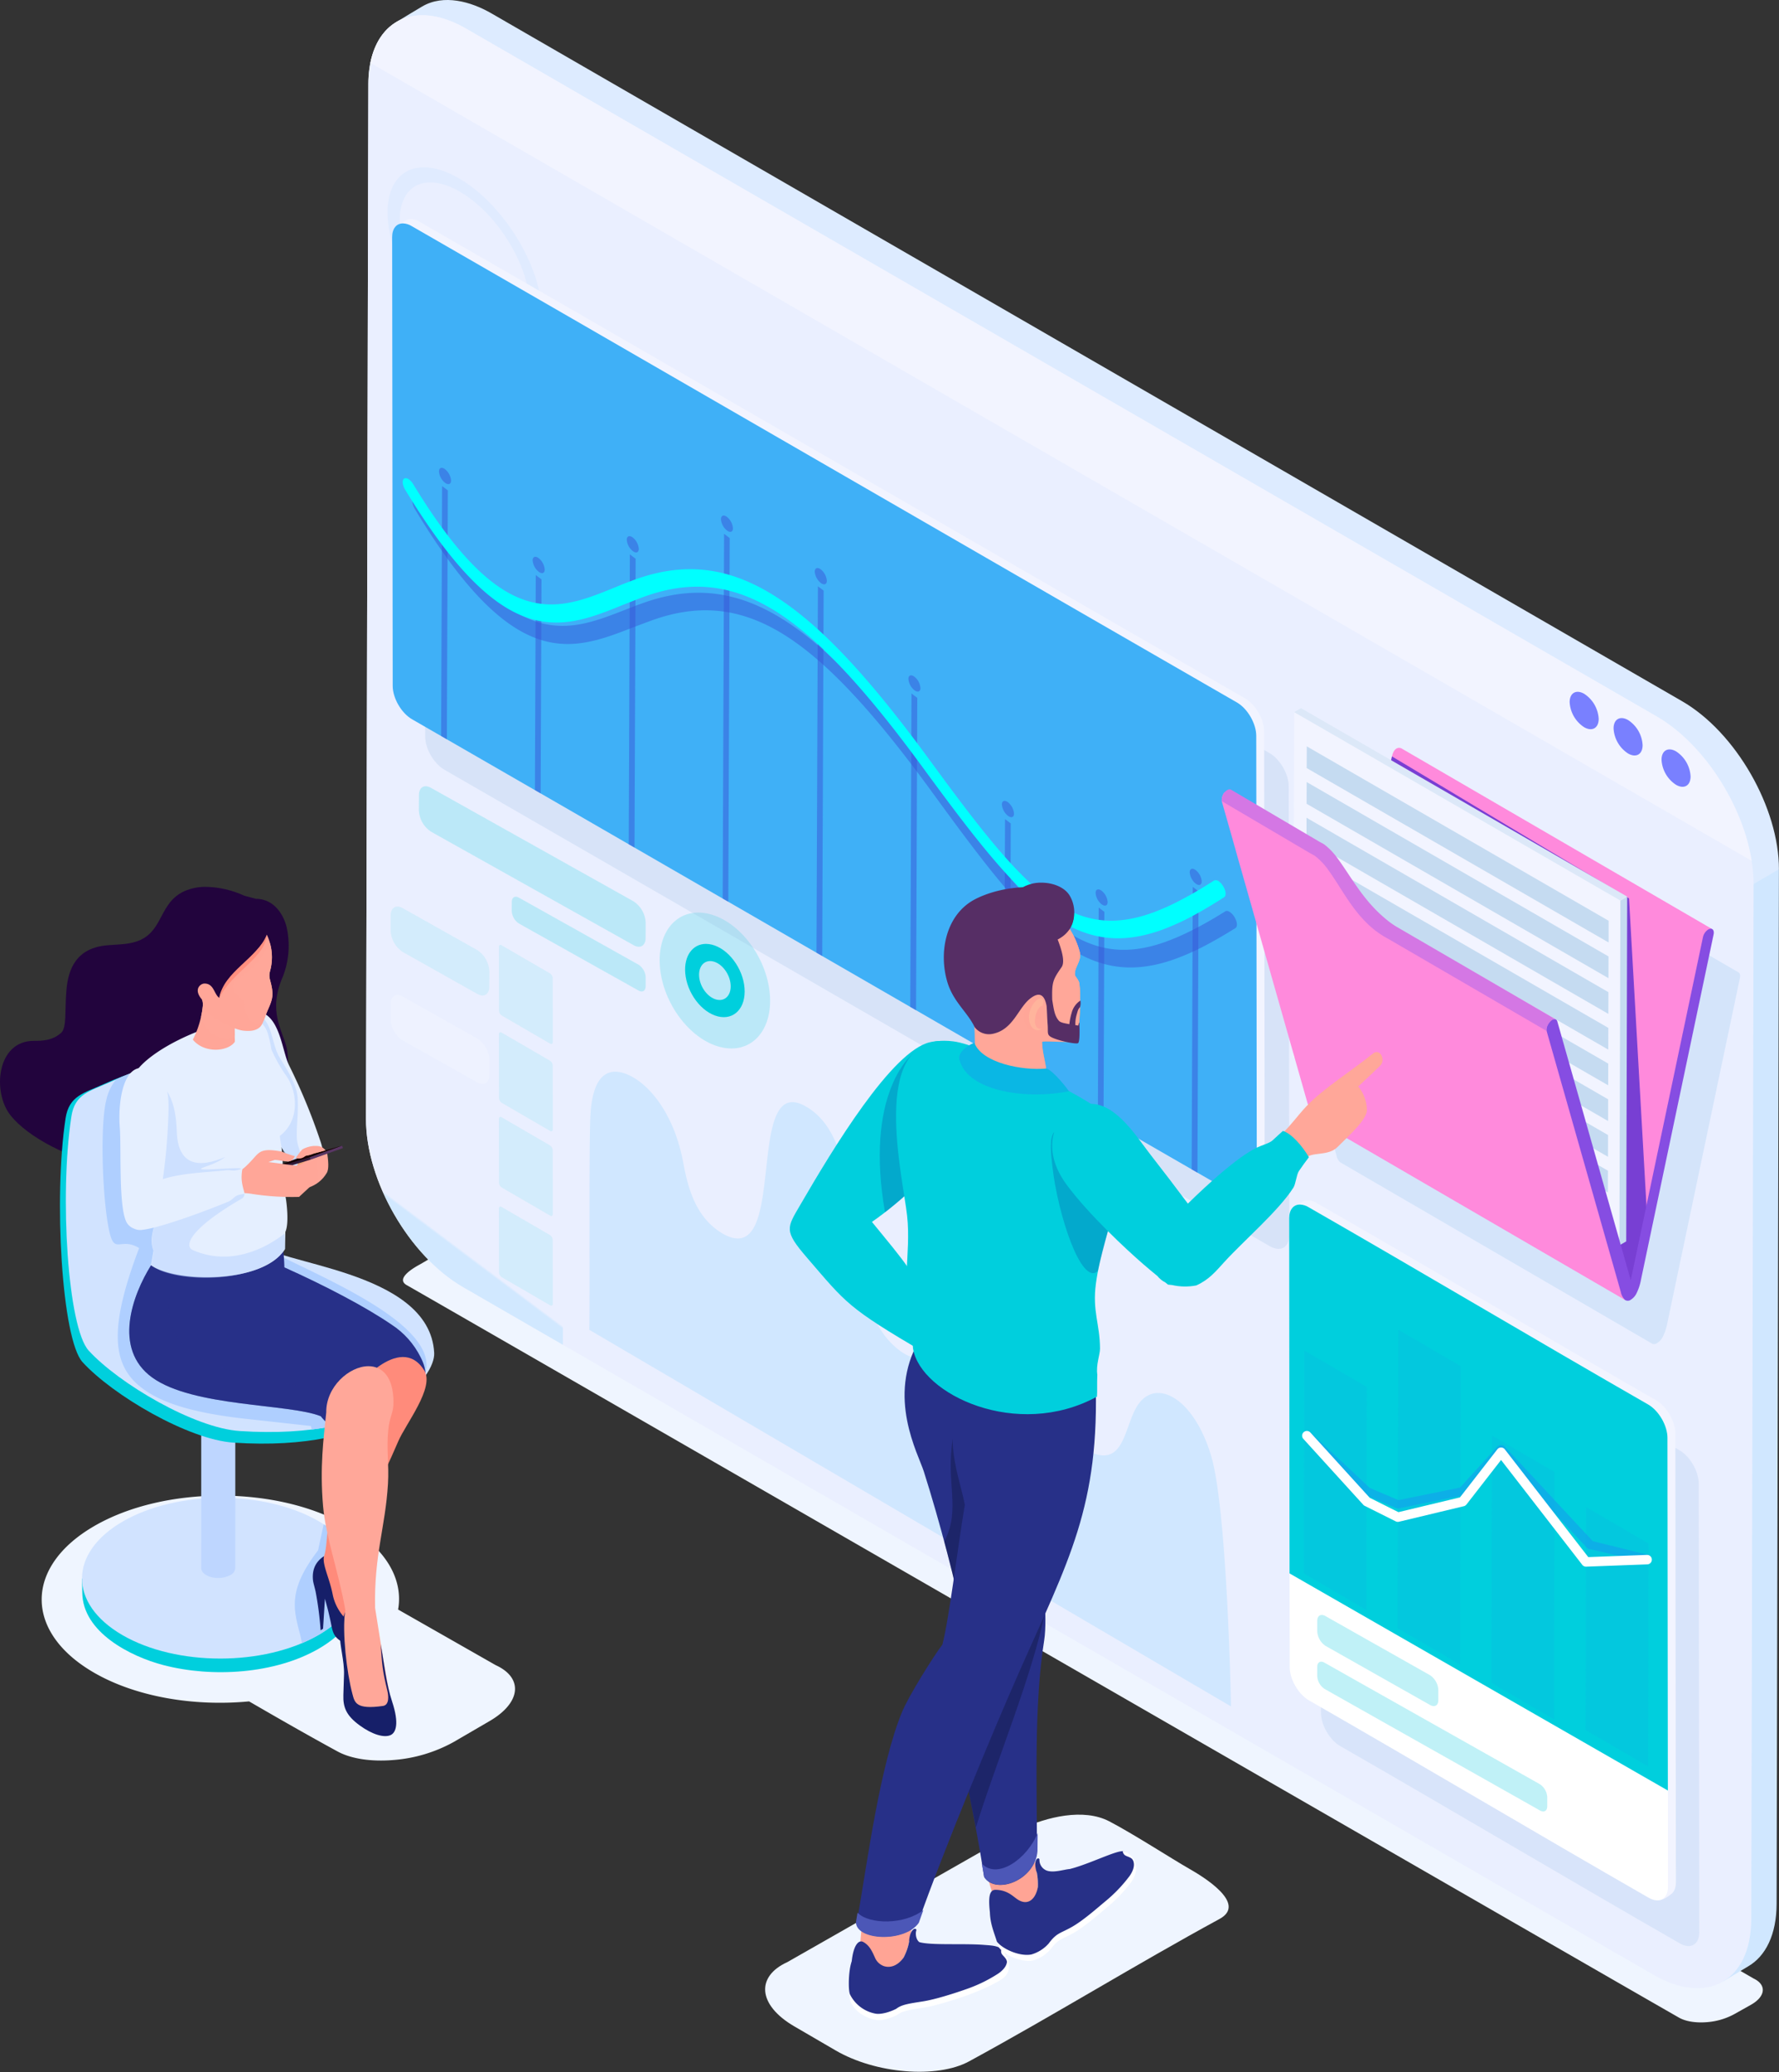 <svg xmlns="http://www.w3.org/2000/svg" xmlns:xlink="http://www.w3.org/1999/xlink" width="762" height="887" viewBox="0 0 762 887">
  <rect x="0" y="0" width="762" height="887" fill="#333333" stroke="none"/>
  <defs>
    <clipPath id="clip-path">
      <rect id="crop" width="761.968" height="886.871" fill="none"/>
    </clipPath>
    <clipPath id="clip-path-4">
      <path id="パス_15614" data-name="パス 15614" d="M78.9,381.517c-10.6,4.963-8.943,16.3-18.708,20.825-4.47,2.073-9.3,1.857-14.357,2.314-13.2,1.2-16.563,10.125-17.363,18.967-.826,9.132.228,16.237-2.283,18.5-3.65,3.295-7.99,3.46-11.693,3.443-15.9-.071-17.931,21.977-9.933,31.96,7.286,9.1,24.934,18.683,44.1,22.416,23.956,4.664,50.146,1.162,59.821-12.673A45.07,45.07,0,0,0,114.52,473.9c3.468-4.648,7.148-7.072,8.169-12.684a32.384,32.384,0,0,0,.175-12.376c-1.72-7.752-8.33-15.737-1.678-30.847a36.389,36.389,0,0,0,1.507-21.45c-1.757-6.492-6.331-11.832-13.121-11.786-1.667-.437-3.313-.895-4.94-1.329a40.924,40.924,0,0,0-16.323-3.789,22.217,22.217,0,0,0-9.408,1.882" fill="none"/>
    </clipPath>
    <linearGradient id="linear-gradient" x1="0.089" y1="3.461" x2="0.096" y2="3.461" gradientUnits="objectBoundingBox">
      <stop offset="0" stop-color="#5a2d68"/>
      <stop offset="1" stop-color="#22043d"/>
    </linearGradient>
    <clipPath id="clip-path-6">
      <path id="パス_15616" data-name="パス 15616" d="M35.125,675.756l.121,5.864c0,17.122,20.811,27.526,34.7,31.149,21.04,5.5,47.887,3.786,66.547-6.985,11.7-6.756,17.546-15.627,17.518-24.487l-.115-5.862Z" fill="none"/>
    </clipPath>
    <linearGradient id="linear-gradient-2" x1="-1.548" y1="2.083" x2="-1.526" y2="2.083" gradientUnits="objectBoundingBox">
      <stop offset="0" stop-color="#1c8ef4"/>
      <stop offset="1" stop-color="#00cfdd"/>
    </linearGradient>
    <clipPath id="clip-path-8">
      <path id="パス_15619" data-name="パス 15619" d="M44.414,464.1c-8.432,3.822-14.853,4.9-16.335,14.654-5.166,34-1.606,94.592,7.271,104.328,12.916,14.166,45.272,33.191,64.693,34.473,63.177,4.175,83.835-23.482,83.33-33.422-1.837-36.106-70.2-37.837-74.61-47.067C87.878,493.359,97.27,469.9,85.811,461.972c-4.1-2.841-8.6-5.1-15.316-5.1-6.262,0-14.46,1.959-26.081,7.224" fill="none"/>
    </clipPath>
    <linearGradient id="linear-gradient-3" x1="-0.121" y1="2.639" x2="-0.115" y2="2.639" xlink:href="#linear-gradient-2"/>
    <clipPath id="clip-path-10">
      <path id="パス_15622" data-name="パス 15622" d="M85.606,535.751c-.4,1.343-.771,2.854-1.127,4.51L64.71,541.613c-7.886,12.6-16.558,35.743.5,48.077,17.555,12.692,58.785,11.121,72.2,16.571,14.972,19.605,54.487-3.2,42.755-25.276A35.48,35.48,0,0,0,167.827,567.1c-11.232-7.692-28.464-16.694-46.009-24.576-.151-6.426-1.109-10.6-.234-14.542Z" fill="none"/>
    </clipPath>
    <linearGradient id="linear-gradient-4" x1="-0.206" y1="2.644" x2="-0.201" y2="2.644" gradientUnits="objectBoundingBox">
      <stop offset="0" stop-color="#3e4795"/>
      <stop offset="1" stop-color="#273088"/>
    </linearGradient>
    <clipPath id="clip-path-12">
      <rect id="長方形_4571" data-name="長方形 4571" width="126.94" height="72.927" transform="translate(55.369 540.788)" fill="none"/>
    </clipPath>
    <clipPath id="clip-path-13">
      <path id="パス_15623" data-name="パス 15623" d="M76.781,540.788l-12.071.825c-7.886,12.6-16.558,35.743.5,48.077,17.554,12.692,58.785,11.12,72.2,16.571,14.437,18.9,51.688-1.627,43.813-22.91-11.817-4.882-33.493.333-43.529,12.133-17.026-4.286-36.085-6.157-49.284-12.849-19.469-9.872-17.838-23.45-12.459-40.851Z" fill="none" clip-rule="evenodd"/>
    </clipPath>
    <linearGradient id="linear-gradient-5" x1="-0.231" y1="2.819" x2="-0.225" y2="2.819" xlink:href="#linear-gradient-4"/>
    <clipPath id="clip-path-14">
      <rect id="長方形_4572" data-name="長方形 4572" width="28.764" height="70.067" transform="translate(99.936 434.407)" fill="none"/>
    </clipPath>
    <clipPath id="clip-path-15">
      <rect id="長方形_4573" data-name="長方形 4573" width="63.902" height="82.239" transform="translate(58.26 464.739)" fill="none"/>
    </clipPath>
    <clipPath id="clip-path-16">
      <path id="パス_15629" data-name="パス 15629" d="M86.149,435.112c.657,6.834,12.333,13.105,14.392,8.054-.051-2.079-.1-4.121-.007-6.3L87.068,425.45a39.25,39.25,0,0,1-.919,9.662" fill="none"/>
    </clipPath>
    <linearGradient id="linear-gradient-6" x1="-3.051" y1="21.698" x2="-3.013" y2="21.698" gradientUnits="objectBoundingBox">
      <stop offset="0" stop-color="#ff8a78"/>
      <stop offset="1" stop-color="#ffa799"/>
    </linearGradient>
    <clipPath id="clip-path-18">
      <path id="パス_15631" data-name="パス 15631" d="M103.333,418.064c-1.565.973-4.2,2.916-3.648,5.087.662,2.617,5.4,4.95,5.343,7.422-.074,3.478,1.325,5.781,2.944,6.806a3.933,3.933,0,0,0,5.052-.686c.482-1.248,1.011-2.813,1.874-4.775,1.977-4.5,2.476-6.28.748-12.514a6.545,6.545,0,0,1,.015-3.68,21.9,21.9,0,0,0-.037-11.971c-2.951,5.76-6.812,10.907-12.291,14.311" fill="none"/>
    </clipPath>
    <linearGradient id="linear-gradient-7" x1="-2.325" y1="13.329" x2="-2.299" y2="13.329" gradientUnits="objectBoundingBox">
      <stop offset="0" stop-color="#ffb89e"/>
      <stop offset="1" stop-color="#ffa799"/>
    </linearGradient>
    <clipPath id="clip-path-20">
      <path id="パス_15634" data-name="パス 15634" d="M126,500.578c-2.282,2.024.388,9.523,6.571,7.625A13.988,13.988,0,0,0,139.9,502.2c1.145-1.74.688-5.483.208-8.915l-1.585-1.471c-3.261,3.261-9.054,5.688-12.525,8.767" fill="none"/>
    </clipPath>
    <linearGradient id="linear-gradient-8" x1="-7.139" y1="21.597" x2="-7.081" y2="21.597" xlink:href="#linear-gradient-6"/>
    <clipPath id="clip-path-22">
      <path id="パス_15643" data-name="パス 15643" d="M139.743,604.6c-1.135,11.021-2.823,23.47-1.35,40.268,1.169,13.325,6.691,28.149,9.517,44.313l.057.1a15.644,15.644,0,0,0-.347,1.829,73.223,73.223,0,0,0-.689,11.171,99.313,99.313,0,0,0,2.488,20.081c.64,2.8,1.884,3.993,2.723,7.819l16.474,2.691c-1.621-6.234-3.853-18.856-5.537-29.419l-2.412-15.141c-.488-22.636,4.423-34.655,5.513-53.094.5-8.363-.67-14.792.1-22.829.62-6.446,2.275-7.175,2.26-12.19-.034-11.024-4.958-15.362-10.723-15.364-8.249,0-18.221,8.878-18.074,19.762" fill="none"/>
    </clipPath>
    <linearGradient id="linear-gradient-9" x1="-0.528" y1="3.109" x2="-0.521" y2="3.109" xlink:href="#linear-gradient-7"/>
    <clipPath id="clip-path-24">
      <path id="パス_15648" data-name="パス 15648" d="M157.772,36.083l-1,442.889c-.073,26.443,18.531,58.7,41.571,72L708.281,845.385c23.014,13.288,41.769,2.6,41.845-23.844l.99-442.889c.074-26.447-18.557-58.714-41.567-72L199.61,12.239C192.89,8.358,186.536,6.52,180.9,6.52c-13.67,0-23.081,10.833-23.133,29.563" fill="none"/>
    </clipPath>
    <linearGradient id="linear-gradient-10" x1="0.008" y1="0.941" x2="0.009" y2="0.941" gradientUnits="objectBoundingBox">
      <stop offset="0" stop-color="#d1e8ff"/>
      <stop offset="1" stop-color="#eaefff"/>
    </linearGradient>
    <clipPath id="clip-path-25">
      <path id="パス_15649" data-name="パス 15649" d="M157.772,36.083l-1,442.889c-.073,26.443,18.531,58.7,41.571,72L241.1,575.66l1.211-538.766-42.7-24.655C192.89,8.358,186.537,6.52,180.9,6.52c-13.67,0-23.081,10.833-23.133,29.563" fill="none"/>
    </clipPath>
    <linearGradient id="linear-gradient-11" x1="0.105" y1="1.948" x2="0.107" y2="1.948" xlink:href="#linear-gradient-10"/>
    <clipPath id="clip-path-27">
      <rect id="長方形_4586" data-name="長方形 4586" width="47.322" height="58.175" transform="translate(282.545 390.651)" fill="none"/>
    </clipPath>
    <clipPath id="clip-path-28">
      <path id="パス_15655" data-name="パス 15655" d="M303.906,391.271c13.005,3.284,24.578,18.691,25.847,34.413s-8.243,25.806-21.248,22.522-24.576-18.692-25.846-34.413,8.242-25.806,21.247-22.522" fill="none" clip-rule="evenodd"/>
    </clipPath>
    <linearGradient id="linear-gradient-12" x1="-3.997" y1="6.607" x2="-3.982" y2="6.607" xlink:href="#linear-gradient-2"/>
    <clipPath id="clip-path-29">
      <path id="パス_15656" data-name="パス 15656" d="M306.865,427.891c-3.724-.941-7.039-5.353-7.4-9.855s2.361-7.39,6.085-6.45,7.038,5.353,7.4,9.855c.317,3.928-1.717,6.627-4.714,6.627a5.592,5.592,0,0,1-1.371-.177M293.51,416.533c.685,8.476,6.924,16.783,13.936,18.554s12.141-3.666,11.456-12.143-6.924-16.784-13.936-18.553a10.539,10.539,0,0,0-2.583-.335c-5.642,0-9.47,5.082-8.873,12.477" fill="none"/>
    </clipPath>
    <linearGradient id="linear-gradient-13" x1="-7.55" y1="11.875" x2="-7.524" y2="11.875" xlink:href="#linear-gradient-2"/>
    <clipPath id="clip-path-31">
      <rect id="長方形_4590" data-name="長方形 4590" width="97.164" height="68.704" transform="translate(179.407 336.577)" fill="none"/>
    </clipPath>
    <clipPath id="clip-path-32">
      <path id="パス_15657" data-name="パス 15657" d="M179.442,340.3c.026-3.334,2.367-4.679,5.23-3l86.764,48.58a11.539,11.539,0,0,1,5.135,9.083l-.034,6.6c-.026,3.333-2.37,4.677-5.23,3l-86.764-48.58a11.534,11.534,0,0,1-5.136-9.084Z" fill="none" clip-rule="evenodd"/>
    </clipPath>
    <linearGradient id="linear-gradient-14" x1="-2.454" y1="5.565" x2="-2.441" y2="5.565" xlink:href="#linear-gradient-2"/>
    <clipPath id="clip-path-33">
      <rect id="長方形_4592" data-name="長方形 4592" width="57.376" height="40.57" transform="translate(219.195 383.859)" fill="none"/>
    </clipPath>
    <clipPath id="clip-path-34">
      <path id="パス_15658" data-name="パス 15658" d="M219.215,386.056c.016-1.968,1.4-2.762,3.088-1.769l51.235,28.687a6.814,6.814,0,0,1,3.033,5.364l-.021,3.894c-.014,1.968-1.4,2.762-3.088,1.77l-51.235-28.687a6.809,6.809,0,0,1-3.032-5.364Z" fill="none" clip-rule="evenodd"/>
    </clipPath>
    <linearGradient id="linear-gradient-15" x1="-4.939" y1="8.524" x2="-4.917" y2="8.524" xlink:href="#linear-gradient-2"/>
    <clipPath id="clip-path-35">
      <rect id="長方形_4593" data-name="長方形 4593" width="162.285" height="297.872" transform="translate(565.57 535.198)" fill="none"/>
    </clipPath>
    <clipPath id="clip-path-36">
      <path id="パス_15663" data-name="パス 15663" d="M552.181,521.505l.172,152.032L714.4,766.482l-.172-150.934c.016-5.257-3.689-11.671-8.262-14.314C657.44,573.4,609.019,544.595,560.5,516.764a7.542,7.542,0,0,0-3.717-1.136c-2.717,0-4.588,2.154-4.6,5.877" fill="none"/>
    </clipPath>
    <linearGradient id="linear-gradient-16" x1="-1.645" y1="1.482" x2="-1.642" y2="1.482" xlink:href="#linear-gradient-2"/>
    <clipPath id="clip-path-38">
      <rect id="長方形_4596" data-name="長方形 4596" width="51.85" height="39.006" transform="translate(564.217 691.327)" fill="none"/>
    </clipPath>
    <clipPath id="clip-path-39">
      <rect id="長方形_4597" data-name="長方形 4597" width="98.505" height="64.123" transform="translate(564.216 711.324)" fill="none"/>
    </clipPath>
    <clipPath id="clip-path-40">
      <rect id="長方形_4598" data-name="長方形 4598" width="149.487" height="56.243" transform="translate(557.789 612.602)" fill="none"/>
    </clipPath>
    <clipPath id="clip-path-41">
      <rect id="長方形_4599" data-name="長方形 4599" width="370.356" height="417.359" transform="translate(181.877 117.256)" fill="none"/>
    </clipPath>
    <clipPath id="clip-path-42">
      <path id="パス_15671" data-name="パス 15671" d="M167.971,101.5l.238,192.075c-.014,5.257,3.684,11.669,8.264,14.314,48.514,27.826,305.014,176.125,353.536,203.955,4.575,2.642,8.3.517,8.319-4.738l-.239-192.078c.016-5.257-3.689-11.67-8.262-14.313C481.3,272.886,224.81,124.592,176.29,96.762a7.543,7.543,0,0,0-3.718-1.137c-2.718,0-4.589,2.154-4.6,5.878" fill="none"/>
    </clipPath>
    <linearGradient id="linear-gradient-17" x1="-0.265" y1="1.888" x2="-0.263" y2="1.888" gradientUnits="objectBoundingBox">
      <stop offset="0" stop-color="#6d6afe"/>
      <stop offset="1" stop-color="#3fb0f7"/>
    </linearGradient>
    <clipPath id="clip-path-44">
      <rect id="長方形_4602" data-name="長方形 4602" width="326.711" height="301.757" transform="translate(188.026 200.257)" fill="none"/>
    </clipPath>
    <clipPath id="clip-path-45">
      <rect id="長方形_4603" data-name="長方形 4603" width="353.147" height="201.111" transform="translate(176.674 213.05)" fill="none"/>
    </clipPath>
    <clipPath id="clip-path-46">
      <rect id="長方形_4604" data-name="長方形 4604" width="210.805" height="253.667" transform="translate(534.604 321.693)" fill="none"/>
    </clipPath>
    <clipPath id="clip-path-47">
      <path id="パス_15676" data-name="パス 15676" d="M598.2,320.4l-.039.022-.02.012-.056.035-.006,0-.051.036-.028.019-.028.022-.05.036-.005,0-.053.042-.017.015-.036.029-.039.034-.013.012-.05.047-.008.007-.043.042-.029.027-.02.02-.049.051-.047.052-.019.022-.027.03-.038.045-.007.008-.045.055-.044.056-.029.037-.015.018-.041.058,0,.005-.038.052-.02.029-.019.029-.038.055,0,0-.038.06-.014.019-.024.041-.028.046-.01.015-.035.061-.006.01-.029.051-.021.036-.012.026-.035.062h0l-.032.062-.014.027-.018.036-.026.051,0,.011-.031.064-.008.014-.021.048-.02.041-.009.021-.028.062,0,.006-.024.057-.014.031-.012.031-.024.056v.006l-.025.062-.009.02-.015.041-.017.046-.006.014-.022.06-.005.011-.016.05-.012.035-.008.023-.02.059h0l-.018.057-.009.025-.01.034-.014.047,0,.009-.016.055-.005.014-.011.04-.011.037-.005.018-.013.053,0,.005-.012.047-.007.025-.005.026-.012.044v0l-.012.048,0,.016-.008.031-.008.034v.012l-.01.045,0,.007-.006.036,0,.024,0,.017-.007.041L565.285,470.587,698.5,548c12.809-43.285,30.528-152.672,34.89-150.28L600.187,320.308a2.571,2.571,0,0,0-.941-.191,2.05,2.05,0,0,0-1.044.285" fill="none"/>
    </clipPath>
    <linearGradient id="linear-gradient-18" x1="-1.808" y1="2.246" x2="-1.804" y2="2.246" gradientUnits="objectBoundingBox">
      <stop offset="0" stop-color="#965cf2"/>
      <stop offset="1" stop-color="#ff8adc"/>
    </linearGradient>
    <clipPath id="clip-path-49">
      <path id="パス_15682" data-name="パス 15682" d="M523.324,342.99l5.954,20.938-.027-.017L561.01,475.6c.167,1.079.792,2.89,1.961,3.553l133.207,77.406c-.632-.678-.322-8.442-.747-9.6l-.005-.005L663.244,439.688l-68.168-39.511a23.944,23.944,0,0,1-6.836-5.475c-13.817-14.653-14.129-22.031-23.252-29.178C559.542,362.318,530,344.24,524.472,339.2a5.428,5.428,0,0,0-1.148,3.788" fill="none"/>
    </clipPath>
    <linearGradient id="linear-gradient-19" x1="-1.701" y1="2.156" x2="-1.697" y2="2.156" xlink:href="#linear-gradient-18"/>
    <clipPath id="clip-path-51">
      <rect id="長方形_4610" data-name="長方形 4610" width="23.102" height="42.404" transform="translate(213.691 404.496)" fill="none"/>
    </clipPath>
    <clipPath id="clip-path-52">
      <path id="パス_15685" data-name="パス 15685" d="M213.691,405.333c0-.749.532-1.052,1.184-.675,6.907,3.961,13.8,8.062,20.708,12.025a2.6,2.6,0,0,1,1.177,2.036l.033,27.344c0,.749-.533,1.051-1.184.675-6.907-3.962-13.8-8.063-20.708-12.025a2.592,2.592,0,0,1-1.176-2.037Z" fill="none" clip-rule="evenodd"/>
    </clipPath>
    <linearGradient id="linear-gradient-20" x1="-4.721" y1="19.976" x2="-4.698" y2="19.976" xlink:href="#linear-gradient-2"/>
    <clipPath id="clip-path-53">
      <rect id="長方形_4612" data-name="長方形 4612" width="23.102" height="42.404" transform="translate(213.691 441.877)" fill="none"/>
    </clipPath>
    <clipPath id="clip-path-54">
      <path id="パス_15686" data-name="パス 15686" d="M213.691,442.714c0-.749.532-1.052,1.184-.675,6.907,3.962,13.8,8.063,20.708,12.024a2.6,2.6,0,0,1,1.177,2.038l.033,27.344c0,.748-.533,1.05-1.184.675-6.907-3.963-13.8-8.064-20.708-12.025a2.6,2.6,0,0,1-1.176-2.038Z" fill="none" clip-rule="evenodd"/>
    </clipPath>
    <linearGradient id="linear-gradient-21" x1="-4.721" y1="18.397" x2="-4.698" y2="18.397" xlink:href="#linear-gradient-2"/>
    <clipPath id="clip-path-55">
      <rect id="長方形_4614" data-name="長方形 4614" width="23.102" height="42.404" transform="translate(213.691 478.126)" fill="none"/>
    </clipPath>
    <clipPath id="clip-path-56">
      <path id="パス_15687" data-name="パス 15687" d="M213.691,478.963c0-.749.532-1.052,1.184-.675,6.907,3.962,13.8,8.063,20.708,12.025a2.6,2.6,0,0,1,1.177,2.037l.033,27.343c0,.749-.533,1.051-1.184.675-6.907-3.962-13.8-8.063-20.708-12.025a2.592,2.592,0,0,1-1.176-2.037Z" fill="none" clip-rule="evenodd"/>
    </clipPath>
    <linearGradient id="linear-gradient-22" x1="-4.721" y1="16.866" x2="-4.698" y2="16.866" xlink:href="#linear-gradient-2"/>
    <clipPath id="clip-path-57">
      <rect id="長方形_4616" data-name="長方形 4616" width="23.102" height="42.404" transform="translate(213.691 516.514)" fill="none"/>
    </clipPath>
    <clipPath id="clip-path-58">
      <path id="パス_15688" data-name="パス 15688" d="M213.691,517.351c0-.749.532-1.051,1.184-.675,6.907,3.962,13.8,8.063,20.708,12.025a2.6,2.6,0,0,1,1.177,2.037l.033,27.344c0,.748-.533,1.051-1.184.675-6.907-3.963-13.8-8.064-20.708-12.025a2.594,2.594,0,0,1-1.176-2.038Z" fill="none" clip-rule="evenodd"/>
    </clipPath>
    <linearGradient id="linear-gradient-23" x1="-4.721" y1="15.245" x2="-4.698" y2="15.245" xlink:href="#linear-gradient-2"/>
    <clipPath id="clip-path-59">
      <rect id="長方形_4618" data-name="長方形 4618" width="42.313" height="38.061" transform="translate(167.304 388.079)" fill="none"/>
    </clipPath>
    <clipPath id="clip-path-60">
      <path id="パス_15689" data-name="パス 15689" d="M167.339,391.8c.026-3.333,2.367-4.679,5.23-3l31.913,17.937a11.538,11.538,0,0,1,5.135,9.084l-.034,6.6c-.026,3.332-2.37,4.676-5.229,3L172.44,407.479a11.533,11.533,0,0,1-5.136-9.084Z" fill="none" clip-rule="evenodd"/>
    </clipPath>
    <linearGradient id="linear-gradient-24" x1="-3.959" y1="11.277" x2="-3.935" y2="11.277" xlink:href="#linear-gradient-2"/>
    <clipPath id="clip-path-61">
      <rect id="長方形_4619" data-name="長方形 4619" width="42.313" height="38.06" transform="translate(167.304 425.934)" fill="none"/>
    </clipPath>
    <clipPath id="clip-path-62">
      <path id="パス_15700" data-name="パス 15700" d="M398.432,446.127c-16.32,3.55-41.781,45.8-55.63,69.618-5.769,9.924-7.168,11.01,2.837,22.616,17,19.727,17.26,21.263,50.466,40.772l6.32-12.436c-11.146-22.823-14.478-25.863-28.949-43.629,13.155-9.108,27.293-23.014,34.037-32.015,19.781-26.4,11.461-45.449-4.386-45.45a22.01,22.01,0,0,0-4.7.524" fill="none"/>
    </clipPath>
    <linearGradient id="linear-gradient-25" x1="-3.288" y1="3.183" x2="-3.278" y2="3.183" xlink:href="#linear-gradient-2"/>
    <clipPath id="clip-path-64">
      <rect id="長方形_4622" data-name="長方形 4622" width="42.065" height="72.788" transform="translate(376.828 446.169)" fill="none"/>
    </clipPath>
    <clipPath id="clip-path-65">
      <path id="パス_15702" data-name="パス 15702" d="M395.7,629.9c6.674,20.949,14.665,51.179,16.364,62.9-4.141,10.727-4.99,30.56-2.422,46.882,2.293,14.576,7.931,37.557,11.894,63.786,4.937,7.837,21.894,1.392,22.637-10.941-.05-29.355-1.305-62.769,3.093-90.426,2.925-18.393-7.589-85.388-9.461-106.365l-44.034-22.1c-14.126,24.279-.479,48.7,1.929,56.264" fill="none"/>
    </clipPath>
    <linearGradient id="linear-gradient-26" x1="-1.179" y1="2.152" x2="-1.175" y2="2.152" xlink:href="#linear-gradient-4"/>
    <clipPath id="clip-path-67">
      <rect id="長方形_4625" data-name="長方形 4625" width="43.274" height="180.922" transform="translate(404.449 601.362)" fill="none"/>
    </clipPath>
    <clipPath id="clip-path-68">
      <path id="パス_15705" data-name="パス 15705" d="M413.267,644.158c-2.884,16.937-6.622,48.236-9.6,59.824-3.835,5.032-14.48,21.991-17.365,29.038-9.426,23.029-14.735,63.524-19.252,89.78-.039,7.78,20.421,8.648,26.16.308,11.092-31.4,31.947-81.6,43.249-107.189,21.176-47.94,34.764-71.026,32.782-126.383-12.285,6.941-39.378,3.042-48.142-3.19-21.718,20.366-10.415,43.8-7.828,57.812" fill="none"/>
    </clipPath>
    <linearGradient id="linear-gradient-27" x1="-1.116" y1="1.277" x2="-1.113" y2="1.277" xlink:href="#linear-gradient-4"/>
    <clipPath id="clip-path-70">
      <path id="パス_15707" data-name="パス 15707" d="M388.549,520.485c1.825,16.443-3.12,32.616,1.913,47.628.226,1.551.368,7.638.635,9.292,3.314,19.449,44.452,39.129,78.76,20.468.189-2.41-.03-4.931.156-9.4-.633-4.17,1.168-8.643,1.156-11.186-.049-10.582-3.343-15.995-1.763-27.772,3.215-23.959,16.488-46.986,9.145-65.836-1.576-4.046-4.336-6.007-7.465-8.52-8.108-6.513-50.042-27.866-62.753-29.374a30.5,30.5,0,0,0-3.9-.263c-31.9-.006-17.787,57.784-15.882,74.961" fill="none"/>
    </clipPath>
    <linearGradient id="linear-gradient-28" x1="-1.937" y1="3.435" x2="-1.931" y2="3.435" xlink:href="#linear-gradient-2"/>
    <clipPath id="clip-path-72">
      <rect id="長方形_4630" data-name="長方形 4630" width="30.124" height="71.289" transform="translate(450.111 473.702)" fill="none"/>
    </clipPath>
    <clipPath id="clip-path-73">
      <path id="パス_15710" data-name="パス 15710" d="M414.5,390.022c-10.073,8-11.241,20.005-8.032,30.809,2.008,6.76,7.675,11.728,10.433,16.188.733,1.184.626,10.156.681,12.572,3.05,11.478,23.449,14.2,31.015,12.34-.512-7.261-2.089-10.477-2.26-15.776-.171-.521,2.569-.41,5.679-.3,3.223.114,6.843.229,8.031-.359,2.86-1.417,3.061-23.2,2.025-25.345-.75-1.549-1.675-2.278-1.7-2.976-.116-3.567,3.174-5.826,2.011-10-4.047-14.508-16.191-23.958-29.33-23.957a29.654,29.654,0,0,0-18.556,6.8" fill="none"/>
    </clipPath>
    <linearGradient id="linear-gradient-29" x1="-3.82" y1="5.426" x2="-3.81" y2="5.426" xlink:href="#linear-gradient-6"/>
    <clipPath id="clip-path-74">
      <path id="パス_15711" data-name="パス 15711" d="M414.5,390.022c-10.073,8-11.241,20.005-8.032,30.809,2.008,6.76,7.676,11.729,10.433,16.188.764,1.235,7.681-2.092,14.572-5.418,8.416-4.064,16.8-8.126,13.887-3.881-5.43,7.92-1.926,12.894-.348,13.53.374.152,2.11,2.21,4.511,3.132,3.808,1.463,8.923,1.9,10.161,1.236,2.811-1.51,3.424-23.323,2.388-25.466-.75-1.549-1.675-2.278-1.7-2.976-.116-3.567,3.174-5.826,2.011-10-4.047-14.508-16.191-23.958-29.33-23.957a29.654,29.654,0,0,0-18.556,6.8" fill="none"/>
    </clipPath>
    <linearGradient id="linear-gradient-30" x1="-4.985" y1="6.611" x2="-4.972" y2="6.611" xlink:href="#linear-gradient-7"/>
    <clipPath id="clip-path-76">
      <path id="パス_15716" data-name="パス 15716" d="M437.543,380.134c-4.929,3.173-6.961,5.473-10.475,16.313a50.049,50.049,0,0,1,20.273.822c5.483,1.194,9.2,2.389,10.594.647,2.2-2.754,3.5-9.072.247-14.531-2.114-3.549-7.108-5.542-12.127-5.541a15.859,15.859,0,0,0-8.512,2.29" fill="none"/>
    </clipPath>
    <linearGradient id="linear-gradient-31" x1="-10.415" y1="14.144" x2="-10.391" y2="14.144" gradientUnits="objectBoundingBox">
      <stop offset="0" stop-color="#8a4791"/>
      <stop offset="1" stop-color="#562e65"/>
    </linearGradient>
    <clipPath id="clip-path-78">
      <path id="パス_15718" data-name="パス 15718" d="M588.082,451c-8.589,7.009-21.519,15.132-28.513,22.577-3.978,4.237-6.622,8.147-10.124,11.394,1.764,5.309,3.376,9.576,9.514,11.051,2.8-3.273,9.759-.795,14.012-5.076,4.8-4.829,12.608-11.726,12.529-15.877a16.427,16.427,0,0,0-3.76-10.038c.1-.064.2-.131.3-.2.022-.015,6.688-6.219,9.134-8.657,2.037-2.03.687-5.821-1.508-5.82a2.516,2.516,0,0,0-1.586.644" fill="none"/>
    </clipPath>
    <linearGradient id="linear-gradient-32" x1="-8.61" y1="7.069" x2="-8.594" y2="7.069" xlink:href="#linear-gradient-7"/>
    <clipPath id="clip-path-79">
      <path id="パス_15719" data-name="パス 15719" d="M466.8,472.551c-13.007.554-23.164,16.63-9.987,34.507,9.445,12.813,25.722,27.909,32.968,34.169,1.921,1.659,3.969,3.369,5.941,4.984a10.651,10.651,0,0,0,3.415,2.769l1.169.935c.583.077,1.156.132,1.718.171a25.029,25.029,0,0,0,10.4.169c5.4-2.426,8.276-5.94,11.979-10.011,8.172-8.984,23.183-21.815,29.586-31.818,1.032-1.611,1.334-5.6,2.383-7.141,1.409-2.065,2.831-4.05,4.273-5.917-2.9-4.937-7.447-10.111-11.124-11.248-.822.681-2.949,2.675-4.422,4.031-1.355,1.247-4.577,2.06-6.751,3.112-8.163,3.944-20.692,15.311-29.546,23.979-4.712-6.341-10.661-14.1-15.966-20.9-5.758-7.381-14.579-21.8-25.511-21.8-.174,0-.351,0-.526.012" fill="none"/>
    </clipPath>
    <linearGradient id="linear-gradient-33" x1="-3.674" y1="4.998" x2="-3.666" y2="4.998" xlink:href="#linear-gradient-2"/>
  </defs>
  <g id="ベクトルスマートオブジェクト" clip-path="url(#clip-path)">
    <g id="グループ_3129" data-name="グループ 3129">
      <g id="グループ_3128" data-name="グループ 3128" clip-path="url(#clip-path)">
        <g id="グループ_2952" data-name="グループ 2952">
          <g id="グループ_2951" data-name="グループ 2951" clip-path="url(#clip-path)">
            <path id="パス_15613" data-name="パス 15613" d="M40.435,653.225c29.975-17.308,78.453-17.308,108.234,0,16.841,9.786,24.115,23.006,21.854,35.777l41.826,23.821c5.835,2.664,8.568,6.606,8.217,10.859-.36,4.354-3.986,9.063-10.825,13.045q-7.6,4.428-15.462,9a63.165,63.165,0,0,1-25.826,7.692c-9.158.76-17.881-.413-23.845-3.657-12.747-6.934-25.363-14.169-37.923-21.444-23.536,2.247-48.509-1.885-66.6-12.4-29.781-17.308-29.623-45.388.355-62.694" fill="#eff5ff" fill-rule="evenodd"/>
          </g>
        </g>
        <g id="グループ_2954" data-name="グループ 2954">
          <g id="グループ_2953" data-name="グループ 2953" clip-path="url(#clip-path-4)">
            <rect id="長方形_4563" data-name="長方形 4563" width="147.733" height="150.246" transform="translate(-27.522 499.779) rotate(-78.663)" fill="url(#linear-gradient)"/>
          </g>
        </g>
        <g id="グループ_2956" data-name="グループ 2956">
          <g id="グループ_2955" data-name="グループ 2955" clip-path="url(#clip-path)">
            <path id="パス_15615" data-name="パス 15615" d="M114.115,393.858c-.079,4.363-2.2,7.859-5.271,11.073-7.17,7.5-10.192,6.382-15.013,16.569-4.812-4.352-8.4-5.437-10.453-2.164-3.306,5.26-2.236,8.818-3.673,14.554-2.333,9.322-11.726-5.315-21.664.625-9.77,5.841-4.528,11.728-9.385,21.321-1.817,3.591-3.529,8.412-7.3,9.562-11.731,3.573-17.86,16.021.7,25.391,11.5,5.8,29.207,7.392,44.619,4.557,20.346-3.742,36.515-30.556,33.576-44.862-1.216-5.92-6.121-10.933-5.5-15.326,2.132-15.1,6.472-24.339-.635-41.3" fill="#22043d" fill-rule="evenodd"/>
          </g>
        </g>
        <g id="グループ_2958" data-name="グループ 2958">
          <g id="グループ_2957" data-name="グループ 2957" clip-path="url(#clip-path-6)">
            <rect id="長方形_4565" data-name="長方形 4565" width="46.192" height="120.082" transform="matrix(0.028, -1, 1, 0.028, 33.91, 718.234)" fill="url(#linear-gradient-2)"/>
          </g>
        </g>
        <g id="グループ_2960" data-name="グループ 2960">
          <g id="グループ_2959" data-name="グループ 2959" clip-path="url(#clip-path)">
            <path id="パス_15617" data-name="パス 15617" d="M52.651,651.266c23.257-13.428,60.869-13.428,83.974,0,23.129,13.44,23.008,35.226-.251,48.654s-60.868,13.428-84-.013c-23.106-13.428-22.983-35.214.275-48.641" fill="#d1e3ff" fill-rule="evenodd"/>
            <path id="パス_15618" data-name="パス 15618" d="M100.774,531.361l.014,139.894a3.649,3.649,0,0,1-2.152,3.007,11.532,11.532,0,0,1-8.174.858c-1.706-.445-4.262-1.723-4.262-3.826L86.185,531.4Z" fill="#bed6ff" fill-rule="evenodd"/>
          </g>
        </g>
        <g id="グループ_2962" data-name="グループ 2962">
          <g id="グループ_2961" data-name="グループ 2961" clip-path="url(#clip-path-8)">
            <rect id="長方形_4567" data-name="長方形 4567" width="166.367" height="162.514" transform="translate(21.356 621.715) rotate(-89.459)" fill="url(#linear-gradient-3)"/>
          </g>
        </g>
        <g id="グループ_2964" data-name="グループ 2964">
          <g id="グループ_2963" data-name="グループ 2963" clip-path="url(#clip-path)">
            <path id="パス_15620" data-name="パス 15620" d="M46.9,463.333C70.991,452.414,80.482,451.514,88.414,457c11.46,7.932,2.066,31.387,22.951,75.094,4.41,9.23,72.773,10.962,74.61,47.067.506,9.94-20.152,37.6-83.329,33.423-19.422-1.284-51.778-20.306-64.693-34.473-8.877-9.736-12.557-66.124-7.39-100.13,1.482-9.758,7.9-10.831,16.335-14.652" fill="#d1e3ff" fill-rule="evenodd"/>
            <path id="パス_15621" data-name="パス 15621" d="M49.793,462.039a20.538,20.538,0,0,0-4.261,8.859c-2.782,11.049-1.667,43.085,1.3,56.264,2.28,10.121,4.78,2.235,12.761,7.1-12.136,32.033-12.128,48.464-.417,58.6,8.58,7.429,22.9,11.92,46.073,14.495,2.128.237,27.914,3.076,27.914,3.076l.364,1.506c25.99-3.2,42.489-11.853,47.624-21.6,13.549-25.7-66.684-51.758-69.786-58.248-20.885-43.708-11.492-67.163-22.952-75.094-7.606-5.265-16.649-4.652-38.621,5.034M136.24,663.663c-12.84,16.737-10.634,24.942-7.75,35.831.334,1.254.589,2.561.818,3.92a63.064,63.064,0,0,0,7.066-3.494c22.562-13.024,23.352-33.914,2.267-47.423Z" fill="#afcfff" fill-rule="evenodd"/>
          </g>
        </g>
        <g id="グループ_2966" data-name="グループ 2966">
          <g id="グループ_2965" data-name="グループ 2965" clip-path="url(#clip-path-10)">
            <rect id="長方形_4569" data-name="長方形 4569" width="169.909" height="144.496" transform="translate(14.235 541.639) rotate(-21.934)" fill="url(#linear-gradient-4)"/>
          </g>
        </g>
        <g id="グループ_2979" data-name="グループ 2979">
          <g id="グループ_2978" data-name="グループ 2978" clip-path="url(#clip-path)">
            <g id="グループ_2971" data-name="グループ 2971" opacity="0.3" style="mix-blend-mode: multiply;isolation: isolate">
              <g id="グループ_2970" data-name="グループ 2970">
                <g id="グループ_2969" data-name="グループ 2969" clip-path="url(#clip-path-12)">
                  <g id="グループ_2968" data-name="グループ 2968">
                    <g id="グループ_2967" data-name="グループ 2967" clip-path="url(#clip-path-13)">
                      <rect id="長方形_4570" data-name="長方形 4570" width="162.266" height="130.92" transform="translate(18.915 552.561) rotate(-21.934)" fill="url(#linear-gradient-5)"/>
                    </g>
                  </g>
                </g>
              </g>
            </g>
            <path id="パス_15624" data-name="パス 15624" d="M123.89,456.184a251.811,251.811,0,0,1,13.229,31.962c2.044,5.767.806,6.685.358,11.961l-10.9.362c-4.821-8.3-17.812-25.289-22.681-35.711-3.1-6.629-10.873-28.018,1.312-31.35,14.68-4.016,14.992,15.507,18.677,22.776" fill="#e5efff" fill-rule="evenodd"/>
            <g id="グループ_2974" data-name="グループ 2974" opacity="0.5">
              <g id="グループ_2973" data-name="グループ 2973">
                <g id="グループ_2972" data-name="グループ 2972" clip-path="url(#clip-path-14)">
                  <path id="パス_15625" data-name="パス 15625" d="M119.727,452.6c2.592,4.2,7.418,11.679,7.751,17.1.583,9.509-1.415,16.162.4,21.286,2.044,5.767-.311,8.211-.759,13.485l-4.325-7.964c-3.7-10.078-10.12-21.92-14.99-32.344-3.1-6.629-14.585-26.186-2.354-29.339,11.633-3,10,10.836,14.277,17.773" fill="#b6d1ff" fill-rule="evenodd"/>
                </g>
              </g>
            </g>
            <path id="パス_15626" data-name="パス 15626" d="M66.265,505.59c5.742,13.289-4.022,20.644-.5,29.8l-1.086,6.2c10.481,7.526,47.964,8.086,57.361-6.832l.2-7.441c1.619-3.562.553-12.566.079-14.941-1.509-7.553-.8-11.562-1.629-20.3-.208-2.208-.622-3.6-.825-5.836,8.345-6.238,7.82-18.3,2.873-25.531a63.446,63.446,0,0,1-6.491-11.464,52.119,52.119,0,0,0-1.445-6.565,10.863,10.863,0,0,0-1.749-3.586c-2.382-3.4-6.234-3.809-14.1-2-15.59,3.579-31.646,11.674-38.812,19.306-5.213,5.551-5.006,11.711-2.016,25.025a142.627,142.627,0,0,0,8.151,24.171" fill="#e5efff" fill-rule="evenodd"/>
            <g id="グループ_2977" data-name="グループ 2977" opacity="0.5">
              <g id="グループ_2976" data-name="グループ 2976">
                <g id="グループ_2975" data-name="グループ 2975" clip-path="url(#clip-path-15)">
                  <path id="パス_15627" data-name="パス 15627" d="M66.155,505.511c5.742,13.289-3.785,20.881-.27,30.035L64.8,541.665c10.48,8.157,47.965,7.77,57.362-7.149l-.2-6.493c0-.257-18.4,16.322-39.351,7.1-3.72-1.636-1.911-8.755,21.031-22.076,3.059-1.777-1.466-9.215-.392-12.685.331-1.069-20.613,1.287-16.69-.37,2.707-1.143,6.1-1.9,9.964-4.744-6.98,2.96-20.144,7.016-20.794-10.746-.289-7.941-1.457-13.91-5.523-19.432-1.969-2.676-13.526,11.366-11.766,18.1a168.7,168.7,0,0,0,7.713,22.339" fill="#b6d1ff" fill-rule="evenodd"/>
                </g>
              </g>
            </g>
            <path id="パス_15628" data-name="パス 15628" d="M87.068,425.45A40.92,40.92,0,0,1,82.6,445.038c4.8,5.969,15.011,5.241,18,.916-.041-3.089-.2-5.945-.065-9.09Z" fill="#ffa698" fill-rule="evenodd"/>
          </g>
        </g>
        <g id="グループ_2981" data-name="グループ 2981">
          <g id="グループ_2980" data-name="グループ 2980" clip-path="url(#clip-path-16)">
            <rect id="長方形_4575" data-name="長方形 4575" width="26.286" height="21.226" transform="matrix(0.337, -0.941, 0.941, 0.337, 78.922, 445.629)" fill="url(#linear-gradient-6)"/>
          </g>
        </g>
        <g id="グループ_2983" data-name="グループ 2983">
          <g id="グループ_2982" data-name="グループ 2982" clip-path="url(#clip-path)">
            <path id="パス_15630" data-name="パス 15630" d="M114.281,400.1a22.275,22.275,0,0,1,1.38,15.619,6.549,6.549,0,0,0-.015,3.681c1.729,6.234,1.228,8.015-.749,12.514-1.921,4.375-2.19,6.771-3.975,8.108-1.834,1.37-4.277,1.389-6.322,1.217-4.19-.351-10.91-4.141-14.717-7.018-2.822-2.132-2.534-3.262-3.4-6.364-3.777-4.41-.564-6.747.93-6.814,4.285-.194,4.249,4.7,6.56,6.129.837-8.491,19-20.349,20.31-27.072" fill="#ffa698" fill-rule="evenodd"/>
          </g>
        </g>
        <g id="グループ_2985" data-name="グループ 2985">
          <g id="グループ_2984" data-name="グループ 2984" clip-path="url(#clip-path-18)">
            <rect id="長方形_4577" data-name="長方形 4577" width="38.317" height="36.322" transform="matrix(0.644, -0.765, 0.765, 0.644, 82.024, 424.08)" fill="url(#linear-gradient-7)"/>
          </g>
        </g>
        <g id="グループ_2987" data-name="グループ 2987">
          <g id="グループ_2986" data-name="グループ 2986" clip-path="url(#clip-path)">
            <path id="パス_15632" data-name="パス 15632" d="M114.281,400.1c-3.86,10.007-18.537,15.846-20.31,27.072,5.424-11.137,19.718-17.2,20.31-27.072" fill="#ff8f7f" fill-rule="evenodd"/>
            <path id="パス_15633" data-name="パス 15633" d="M128.278,496.138l-1.674,4.6,9.249,3.187c3-2.514,2.872-7.219,2.08-11.766-2.321-2.188-10.647-.192-9.655,3.981" fill="#e7a376" fill-rule="evenodd"/>
          </g>
        </g>
        <g id="グループ_2989" data-name="グループ 2989">
          <g id="グループ_2988" data-name="グループ 2988" clip-path="url(#clip-path-20)">
            <rect id="長方形_4579" data-name="長方形 4579" width="17.329" height="18.29" transform="translate(123.715 491.811)" fill="url(#linear-gradient-8)"/>
          </g>
        </g>
        <g id="グループ_2991" data-name="グループ 2991">
          <g id="グループ_2990" data-name="グループ 2990" clip-path="url(#clip-path)">
            <path id="パス_15635" data-name="パス 15635" d="M146.893,491.457l-13.882,4.971-.387-1.193,13.891-4.808Z" fill="#583663" fill-rule="evenodd"/>
            <path id="パス_15636" data-name="パス 15636" d="M132.663,494.851l.348,1.576-21.4,6.425-.181-1.092Z" fill="#311b38" fill-rule="evenodd"/>
            <path id="パス_15637" data-name="パス 15637" d="M146.711,490.365l-13.881,4.971-21.4,6.426,16.792-6.183Z" fill="#160004" fill-rule="evenodd"/>
            <path id="パス_15638" data-name="パス 15638" d="M129.485,492.038a27.422,27.422,0,0,0-2.823,3.694,4.2,4.2,0,0,0,4.31-1.043,8.263,8.263,0,0,0,3.565-1l1.255-.271,3.659-1c-1.622-1.886-3.109-1.9-4.921-1.877a12.217,12.217,0,0,0-5.045,1.5" fill="#ffa698" fill-rule="evenodd"/>
            <path id="パス_15639" data-name="パス 15639" d="M120.518,492.926a53.72,53.72,0,0,0,5.759,1.99c-1.515,3.705-4.412,1.838-8.6,1.61l-2.711.931c3.984.443,8.039,1.126,12.028,1.524,2.138-.684,4.382-1.619,6.456-2.478,2.349-.973,2.165-1.023,2.422,1.964.182,2.107.3,4.132.354,6.359l-8.131,7.538a111.424,111.424,0,0,1-20.72-1.369c-3.216-.464-5.353-.39-11.127,1.623l-1.016-8.978c6.124-1.686,7.747-2.185,10.115-4.405,3.212-3.012,4.293-4.929,5.979-5.969,2.012-1.242,4.793-1.115,9.188-.34" fill="#ffa698" fill-rule="evenodd"/>
            <path id="パス_15640" data-name="パス 15640" d="M72.148,476.273c.326-9.135-.859-17.949-10.756-19.13-9.421-.807-10.788,16.845-10.106,25.125.717,8.713-.5,32.156,2.486,39.977a5.944,5.944,0,0,0,3.663,3.7,5.79,5.79,0,0,0,3.63.5c7.262-.794,25.982-7.6,36.869-12.111,1.194-.495,2.648-2.188,3.618-2.577,1.28-.512,2.461-.518,3.241-.813-1.217-4.3-1.713-6.409-.943-10.694a18.29,18.29,0,0,1-3.142.8c-1.1.182-2.38-.242-3.577-.112-8.495.927-19.055,1.133-27.373,3.818a253.545,253.545,0,0,0,2.39-28.476" fill="#e5efff" fill-rule="evenodd"/>
            <path id="パス_15641" data-name="パス 15641" d="M138.517,666.716c-4.635,6.732.886,6.165.643,15.769-.023.883,3.9,16.057,3.9,16.057s9.244,2.24,9.933,2.118,6.305-2.291,6.305-2.291c-.475-.82-1.1-2.825-1.49-3.578-2.661-5.187-4.069-11.478-5.1-17.793-.973-5.99-1.706-10.456.1-16.5,6.722-22.481,9.393-23.842,17.768-43.5,3.181-7.467,15.7-23.059,11.151-30.345-10.521-16.853-30.651,8.614-30.729,9.514-6.365,8.78-5.291-5.215-8.259,6.631-3.484,13.9-1.361,33.393-2.568,53.613-.121,2.022-.609,8.781-1.662,10.307" fill="#ff8b7b" fill-rule="evenodd"/>
            <path id="パス_15642" data-name="パス 15642" d="M159.6,698.257a41.4,41.4,0,0,1,2.6,6.118,2.9,2.9,0,0,1-.126,2.482c-2.113,3.043-13.377-2-17.2-5.152-2.472-2.039-2.6-4.544-3.267-7.585-1-4.566-1.164-5.077-2.424-9.761l-.815,12.857-1.034.675a142.957,142.957,0,0,0-2.145-16.533c-.381-1.766-1-3.775-1.109-4.757-.652-5.787,2.122-8.739,4.707-10.461-.851,3.561,2.3,9.215,3.711,16.4,1.7,8.7,9.388,15.77,17.106,15.715" fill="#161f69" fill-rule="evenodd"/>
          </g>
        </g>
        <g id="グループ_2993" data-name="グループ 2993">
          <g id="グループ_2992" data-name="グループ 2992" clip-path="url(#clip-path-22)">
            <rect id="長方形_4581" data-name="長方形 4581" width="148.574" height="87.362" transform="translate(83.392 709.981) rotate(-66.842)" fill="url(#linear-gradient-9)"/>
          </g>
        </g>
        <g id="グループ_2995" data-name="グループ 2995">
          <g id="グループ_2994" data-name="グループ 2994" clip-path="url(#clip-path)">
            <path id="パス_15644" data-name="パス 15644" d="M147.771,690.012c-.952,3.306-2.043,5.071-2.185,9.582s1.939,11.561,1.765,17.145l-.277,8.864c-.161,5.163,1.152,8.745,7.016,13.013,5.317,3.869,10.494,5.453,13.312,4.079,2.075-1.011,3.731-4.666.551-14.306-2.648-8.033-3.33-15.88-4.885-24.593.545,8.565.752,11.426,2.818,19.813.576,2.344.919,6.266-1.864,6.664-11.509,1.645-12.088-1.449-13.038-5-2.536-9.485-4.39-26.362-3.213-35.259" fill="#161f69" fill-rule="evenodd"/>
            <path id="パス_15645" data-name="パス 15645" d="M751.163,846.971,209.075,535.049c-4.486-2.146-10.906-3.917-15.476-1.637-4.164,2.077-11.024,6.364-14.057,8.028-2.3,1.265-10.3,5.884-5.32,8.7,14.652,8.286,530.1,305.157,544.974,313.573,2.813,1.591,6.932,2.234,11.253,1.969a29.293,29.293,0,0,0,12.186-3.366q3.709-2.076,7.3-4.09c3.227-1.809,4.94-3.995,5.109-6.046.166-2-1.124-3.891-3.877-5.207" fill="#eff5ff" fill-rule="evenodd"/>
            <path id="パス_15646" data-name="パス 15646" d="M720.4,300.118c23.338,13.445,41.643,45.982,41.57,72L740.523,399.54l-19.25-3.775c-10.525-18.391-51.018-34.442-41.567-72L288.042,109.791,169.767,29.353h0c.505-3.032-3.191-17.974.1-19.971,3.679-2.232,7.311-4.463,10.92-6.58,9.241-5.466,21.02-2.087,29.669,2.9h0Z" fill="#ddebff" fill-rule="evenodd"/>
            <path id="パス_15647" data-name="パス 15647" d="M760.974,815.006c-.038,13.138-4.686,22.385-12.175,26.738l-10.661,6.413c-44.187-20.763-26.628-216.878-29.383-282.005l12.518-170.387,40.7-23.648Z" fill="#d0e7ff" fill-rule="evenodd"/>
          </g>
        </g>
        <g id="グループ_2997" data-name="グループ 2997">
          <g id="グループ_2996" data-name="グループ 2996" clip-path="url(#clip-path-24)">
            <rect id="長方形_4583" data-name="長方形 4583" width="922.626" height="1030.876" transform="matrix(0.885, -0.465, 0.465, 0.885, -194.172, 190.878)" fill="url(#linear-gradient-10)"/>
          </g>
        </g>
        <g id="グループ_2999" data-name="グループ 2999">
          <g id="グループ_2998" data-name="グループ 2998" clip-path="url(#clip-path-25)">
            <rect id="長方形_4584" data-name="長方形 4584" width="505.659" height="411.475" transform="translate(-117.07 368.733) rotate(-52.917)" fill="url(#linear-gradient-11)"/>
          </g>
        </g>
        <g id="グループ_3006" data-name="グループ 3006">
          <g id="グループ_3005" data-name="グループ 3005" clip-path="url(#clip-path)">
            <path id="パス_15650" data-name="パス 15650" d="M158.646,26.92C162.6,7.337,179.455.6,199.611,12.239l509.938,294.41c20.132,11.627,36.913,37.782,40.745,61.856Z" fill="#f2f4ff" fill-rule="evenodd"/>
            <path id="パス_15651" data-name="パス 15651" d="M717.928,321.661c-3.437-1.984-6.227-.39-6.238,3.555a13.656,13.656,0,0,0,6.2,10.738c3.433,1.982,6.226.39,6.237-3.558a13.658,13.658,0,0,0-6.2-10.735" fill="#7980ff" fill-rule="evenodd"/>
            <path id="パス_15652" data-name="パス 15652" d="M697.382,308.252c-3.436-1.984-6.226-.39-6.238,3.555a13.663,13.663,0,0,0,6.2,10.739c3.433,1.981,6.226.389,6.238-3.559a13.664,13.664,0,0,0-6.2-10.735" fill="#7980ff" fill-rule="evenodd"/>
            <path id="パス_15653" data-name="パス 15653" d="M678.568,297.006c-3.436-1.984-6.227-.389-6.238,3.555a13.657,13.657,0,0,0,6.2,10.738c3.432,1.983,6.226.39,6.237-3.558a13.66,13.66,0,0,0-6.2-10.735" fill="#7980ff" fill-rule="evenodd"/>
            <path id="パス_15654" data-name="パス 15654" d="M201.576,149.129c18.193,10.517,31.823,2.755,30.43-17.358s-17.281-44.94-35.472-55.458-31.823-2.744-30.43,17.358,17.269,44.934,35.472,55.458M171.284,96.666c-1.173-16.941,10.3-23.5,25.647-14.629s28.722,29.8,29.894,46.739S216.513,152.268,201.18,143.4s-28.721-29.788-29.9-46.739" fill="#e0ebff" fill-rule="evenodd"/>
            <g id="グループ_3004" data-name="グループ 3004" opacity="0.2">
              <g id="グループ_3003" data-name="グループ 3003">
                <g id="グループ_3002" data-name="グループ 3002" clip-path="url(#clip-path-27)">
                  <g id="グループ_3001" data-name="グループ 3001">
                    <g id="グループ_3000" data-name="グループ 3000" clip-path="url(#clip-path-28)">
                      <rect id="長方形_4585" data-name="長方形 4585" width="68.089" height="76.49" transform="translate(261.288 395.159) rotate(-19.637)" fill="url(#linear-gradient-12)"/>
                    </g>
                  </g>
                </g>
              </g>
            </g>
          </g>
        </g>
        <g id="グループ_3008" data-name="グループ 3008">
          <g id="グループ_3007" data-name="グループ 3007" clip-path="url(#clip-path-29)">
            <rect id="長方形_4588" data-name="長方形 4588" width="38.043" height="41.005" transform="translate(280.343 409.922) rotate(-25.017)" fill="url(#linear-gradient-13)"/>
          </g>
        </g>
        <g id="グループ_3023" data-name="グループ 3023">
          <g id="グループ_3022" data-name="グループ 3022" clip-path="url(#clip-path)">
            <g id="グループ_3013" data-name="グループ 3013" opacity="0.2">
              <g id="グループ_3012" data-name="グループ 3012">
                <g id="グループ_3011" data-name="グループ 3011" clip-path="url(#clip-path-31)">
                  <g id="グループ_3010" data-name="グループ 3010">
                    <g id="グループ_3009" data-name="グループ 3009" clip-path="url(#clip-path-32)">
                      <rect id="長方形_4589" data-name="長方形 4589" width="77.181" height="101.872" transform="translate(174.502 405.898) rotate(-86.028)" fill="url(#linear-gradient-14)"/>
                    </g>
                  </g>
                </g>
              </g>
            </g>
            <g id="グループ_3018" data-name="グループ 3018" opacity="0.2">
              <g id="グループ_3017" data-name="グループ 3017">
                <g id="グループ_3016" data-name="グループ 3016" clip-path="url(#clip-path-33)">
                  <g id="グループ_3015" data-name="グループ 3015">
                    <g id="グループ_3014" data-name="グループ 3014" clip-path="url(#clip-path-34)">
                      <rect id="長方形_4591" data-name="長方形 4591" width="45.576" height="60.158" transform="matrix(0.069, -0.998, 0.998, 0.069, 216.297, 424.794)" fill="url(#linear-gradient-15)"/>
                    </g>
                  </g>
                </g>
              </g>
            </g>
            <path id="パス_15659" data-name="パス 15659" d="M252.879,477.773c.78-15.924,6.324-21.008,14.541-18.312a20.238,20.238,0,0,1,3.97,1.832c8.337,4.918,17.706,17.064,21.3,36.6,2.28,12.367,6,23.794,16.971,30.267,28.727,16.075,8.5-70.471,35.807-54.343,23.517,13.89,15.951,58.808,28.042,88.231,4.2,10.2,10.128,15.231,14.078,17.562,16.538,9.223,15.036-17.025,15.7-27.994,3.09-50.692,8.676-53.174,18.8-47.2,10.6,6.347,15.471,10.524,20.182,63.92,1.918,21.835,5.069,41.473,21.484,51.578,18.268,10.787,17.311-9.227,23.694-18.584,3.793-5.556,9.495-6.409,15.207-3.04,6.178,3.644,12.369,12.228,16.183,25.15,6.4,21.676,8.287,96.739,8.432,107.035L252.428,569.262c.291-15.576-.22-77.722.451-91.489" fill="#d0e7ff" fill-rule="evenodd"/>
            <g id="グループ_3021" data-name="グループ 3021" opacity="0.2" style="mix-blend-mode: multiply;isolation: isolate">
              <g id="グループ_3020" data-name="グループ 3020">
                <g id="グループ_3019" data-name="グループ 3019" clip-path="url(#clip-path-35)">
                  <path id="パス_15660" data-name="パス 15660" d="M565.57,541.076c.016-5.258,3.739-7.386,8.318-4.74,48.521,27.829,96.941,56.637,145.467,84.469,4.572,2.643,8.277,9.056,8.262,14.313l.238,192.078c-.015,5.255-3.744,7.38-8.318,4.738-48.523-27.831-96.951-56.643-145.466-84.469-4.58-2.644-8.278-9.056-8.263-14.313Z" fill="#92bae5" fill-rule="evenodd"/>
                </g>
              </g>
            </g>
            <path id="パス_15661" data-name="パス 15661" d="M554.647,516.161l4.055-2.144a6.447,6.447,0,0,1,5.17.915c48.521,27.83,96.941,56.638,145.467,84.47,4.573,2.642,8.277,9.056,8.263,14.313l.238,192.077c-.007,2.389-.782,4.132-2.053,5.072-1.528,1.13-4.676,3.579-7.171,2.137-48.523-27.831-96.046-59.113-144.561-86.939-4.58-2.645-8.278-9.057-8.263-14.313Z" fill="#f2f4ff" fill-rule="evenodd"/>
            <path id="パス_15662" data-name="パス 15662" d="M552.181,521.505c.015-5.258,3.739-7.386,8.318-4.74,48.52,27.829,96.941,56.637,145.467,84.469,4.572,2.643,8.277,9.056,8.261,14.313l.239,192.078c-.015,5.255-3.744,7.38-8.318,4.738-48.523-27.831-96.951-56.643-145.466-84.469-4.58-2.644-8.279-9.056-8.264-14.313Z" fill="#fff" fill-rule="evenodd"/>
          </g>
        </g>
        <g id="グループ_3025" data-name="グループ 3025">
          <g id="グループ_3024" data-name="グループ 3024" clip-path="url(#clip-path-36)">
            <rect id="長方形_4595" data-name="長方形 4595" width="295.203" height="250.424" transform="matrix(0.408, -0.913, 0.913, 0.408, 458.766, 724.754)" fill="url(#linear-gradient-16)"/>
          </g>
        </g>
        <g id="グループ_3039" data-name="グループ 3039">
          <g id="グループ_3038" data-name="グループ 3038" clip-path="url(#clip-path)">
            <g id="グループ_3028" data-name="グループ 3028" opacity="0.25">
              <g id="グループ_3027" data-name="グループ 3027">
                <g id="グループ_3026" data-name="グループ 3026" clip-path="url(#clip-path-38)">
                  <path id="パス_15664" data-name="パス 15664" d="M564.218,693.832c.006-2.27,1.613-3.162,3.592-1.987L612.5,717.1a8.036,8.036,0,0,1,3.57,6.241v4.492c-.008,2.27-1.617,3.16-3.594,1.987l-44.688-25.251a8.03,8.03,0,0,1-3.57-6.241Z" fill="#03c8de" fill-rule="evenodd"/>
                </g>
              </g>
            </g>
            <g id="グループ_3031" data-name="グループ 3031" opacity="0.25">
              <g id="グループ_3030" data-name="グループ 3030">
                <g id="グループ_3029" data-name="グループ 3029" clip-path="url(#clip-path-39)">
                  <path id="パス_15665" data-name="パス 15665" d="M564.218,713.531c0-2,1.422-2.785,3.162-1.751,25.339,14.316,66.86,37.688,92.2,52a7.076,7.076,0,0,1,3.143,5.5v3.958c-.005,2-1.424,2.784-3.164,1.751-25.338-14.317-66.861-37.688-92.2-52a7.072,7.072,0,0,1-3.144-5.5Z" fill="#03c8de" fill-rule="evenodd"/>
                </g>
              </g>
            </g>
            <path id="パス_15666" data-name="パス 15666" d="M679.344,645.13l26.788,15.612-.172,95.448-26.788-15.613Zm-80.439-75.922,26.788,15.612-.267,127.76-26.789-15.612Zm40.124,45.287,26.79,15.612-.2,105.9-26.789-15.614Zm-53.608-20.777-.171,95.447-26.789-15.612.171-95.448Z" fill="#03c8de" fill-rule="evenodd"/>
            <g id="グループ_3034" data-name="グループ 3034" opacity="0.5" style="mix-blend-mode: multiply;isolation: isolate">
              <g id="グループ_3033" data-name="グループ 3033">
                <g id="グループ_3032" data-name="グループ 3032" clip-path="url(#clip-path-40)">
                  <path id="パス_15667" data-name="パス 15667" d="M558.318,615.495a1.557,1.557,0,0,1,.135-2.443,2.285,2.285,0,0,1,2.867.115L586.7,636.934l12.292,5.236,26.356-5.377,16-17.526a2.278,2.278,0,0,1,2.852-.3,1.843,1.843,0,0,1,.445.408l37.611,40.369,22.925,5.654a1.921,1.921,0,0,1,2.1,1.664,1.868,1.868,0,0,1-1.953,1.786l-23.9-5.623a2.192,2.192,0,0,1-1.734-.668l-36.734-39.4-14.825,16.24-.006-.005a2.07,2.07,0,0,1-1.13.62l-27.775,5.665a2.327,2.327,0,0,1-1.374-.134l-13.168-5.609a2.05,2.05,0,0,1-.73-.436Z" fill="#1895f0" fill-rule="evenodd"/>
                </g>
              </g>
            </g>
            <path id="パス_15668" data-name="パス 15668" d="M558.318,616a2.03,2.03,0,1,1,3-2.732l25.379,27.9,12.292,6.145L625.347,641l16-20.571a2.034,2.034,0,0,1,3.3.12L680.3,666.554l25.173-.939a2.026,2.026,0,0,1,.143,4.049l-26.152.976a2.029,2.029,0,0,1-1.734-.783L642.95,624.982l-14.825,19.063-.006-.005a2.014,2.014,0,0,1-1.13.727l-27.775,6.651a2.014,2.014,0,0,1-1.374-.159l-13.168-6.583a2.025,2.025,0,0,1-.73-.512Z" fill="#fff" fill-rule="evenodd"/>
            <g id="グループ_3037" data-name="グループ 3037" opacity="0.2" style="mix-blend-mode: multiply;isolation: isolate">
              <g id="グループ_3036" data-name="グループ 3036">
                <g id="グループ_3035" data-name="グループ 3035" clip-path="url(#clip-path-41)">
                  <path id="パス_15669" data-name="パス 15669" d="M181.877,123.135c.016-5.259,3.739-7.387,8.318-4.741,48.521,27.83,305.012,176.123,353.538,203.956,4.573,2.642,8.277,9.056,8.262,14.313l.238,192.077c-.015,5.256-3.744,7.381-8.318,4.739C495.392,505.648,238.893,357.35,190.378,329.523c-4.58-2.644-8.278-9.056-8.263-14.313Z" fill="#8bb3dd" fill-rule="evenodd"/>
                </g>
              </g>
            </g>
            <path id="パス_15670" data-name="パス 15670" d="M170.438,96.159l4.056-2.144a6.437,6.437,0,0,1,5.169.915C228.184,122.759,484.676,271.054,533.2,298.885c4.574,2.643,8.278,9.056,8.263,14.314l.238,192.077c-.007,2.389-.781,4.131-2.053,5.072-1.527,1.13-4.676,3.579-7.17,2.137-48.524-27.832-304.118-178.6-352.633-206.425-4.58-2.645-8.278-9.058-8.263-14.314Z" fill="#f2f4ff" fill-rule="evenodd"/>
          </g>
        </g>
        <g id="グループ_3041" data-name="グループ 3041">
          <g id="グループ_3040" data-name="グループ 3040" clip-path="url(#clip-path-42)">
            <rect id="長方形_4601" data-name="長方形 4601" width="461.357" height="419.205" transform="matrix(0.123, -0.992, 0.992, 0.123, 116.689, 508.113)" fill="url(#linear-gradient-17)"/>
          </g>
        </g>
        <g id="グループ_3052" data-name="グループ 3052">
          <g id="グループ_3051" data-name="グループ 3051" clip-path="url(#clip-path)">
            <g id="グループ_3044" data-name="グループ 3044" opacity="0.5">
              <g id="グループ_3043" data-name="グループ 3043">
                <g id="グループ_3042" data-name="グループ 3042" clip-path="url(#clip-path-44)">
                  <path id="パス_15672" data-name="パス 15672" d="M512.145,372.456a6.908,6.908,0,0,1,2.592,4.824c0,1.61-1.153,2.051-2.615.95a6.94,6.94,0,0,1-2.543-4.839c.005-1.554,1.178-1.981,2.566-.935M191.41,316.48l-2.461-1.416.418-106.992,2.458,1.851Zm-.818-115.652a6.978,6.978,0,0,1,2.615,4.9c-.007,1.581-1.178,2.007-2.638.908a6.945,6.945,0,0,1-2.543-4.814c.005-1.608,1.179-2.034,2.566-.989m40.991,138.811-2.461-1.421.359-92.063,2.46,1.857ZM230.73,238.93a6.971,6.971,0,0,1,2.591,4.877c0,1.58-1.178,2.007-2.614.923a6.947,6.947,0,0,1-2.567-4.829c.008-1.608,1.178-2.035,2.59-.971m41.048,123.9L269.3,361.4l.483-124.091,2.48,1.87Zm-.7-132.714a6.955,6.955,0,0,1,2.545,4.841c-.008,1.579-1.179,2.008-2.565.962a6.966,6.966,0,0,1-2.594-4.852c.006-1.606,1.181-2.032,2.614-.951m40.877,155.908-2.411-1.392.605-156.116,2.413,1.819Zm-.579-164.749a6.86,6.86,0,0,1,2.567,4.882c-.006,1.554-1.132,2.016-2.59.917a6.824,6.824,0,0,1-2.542-4.786c0-1.636,1.129-2.1,2.565-1.013m40.8,187.971-2.458-1.419.612-156.857,2.457,1.85Zm-.6-165.506a6.96,6.96,0,0,1,2.589,4.879c-.006,1.577-1.176,2-2.612.924a6.959,6.959,0,0,1-2.57-4.833c.009-1.6,1.18-2.031,2.593-.97m40.8,188.718-2.485-1.435.524-134.155,2.482,1.871Zm-.713-142.787a6.853,6.853,0,0,1,2.59,4.874c0,1.554-1.154,2-2.613.9a6.932,6.932,0,0,1-2.542-4.784c0-1.634,1.179-2.035,2.565-.986M432.54,455.655l-2.458-1.418.4-103.6,2.457,1.852Zm-.783-112.228a6.96,6.96,0,0,1,2.568,4.86c-.008,1.578-1.177,2.008-2.591.943a6.986,6.986,0,0,1-2.593-4.851c.007-1.605,1.181-2.033,2.616-.952m40.933,135.4-2.437-1.4L470.6,388.5l2.433,1.832Zm-.841-97.524a6.919,6.919,0,0,1,2.593,4.825c-.009,1.6-1.18,2.031-2.619.949a6.9,6.9,0,0,1-2.541-4.838c.006-1.582,1.154-2,2.567-.936m38.578,119.283.47-120.929,2.482,1.872-.47,120.486Z" fill="#3856d8" fill-rule="evenodd"/>
                </g>
              </g>
            </g>
            <g id="グループ_3047" data-name="グループ 3047" opacity="0.5">
              <g id="グループ_3046" data-name="グループ 3046">
                <g id="グループ_3045" data-name="グループ 3045" clip-path="url(#clip-path-45)">
                  <path id="パス_15673" data-name="パス 15673" d="M528.788,392.61a6.907,6.907,0,0,0-1.737-2.011c-.813-.613-1.625-.832-2.183-.509-4.966,3.111-9.538,5.73-13.865,7.9a98.713,98.713,0,0,1-12.1,5.3c-17.651,6.208-31.412,3.641-46.14-7.47-14.451-11.166-29.648-31.039-49.723-58.684-22.458-30.932-41.527-52.809-59.571-66.415q-4-3.014-7.934-5.488c-20.4-12.837-39.6-14.692-61.173-6.7-2.248.761-4.4,1.652-6.55,2.489-16.56,6.473-32.079,12.523-51.772-2.324-10.242-7.723-21.616-21.1-34.848-43.014a6.924,6.924,0,0,0-1.721-1.992c-.817-.614-1.639-.829-2.2-.47-.93.637-.766,2.754.4,4.671,14.785,24.5,27.373,39.344,38.646,47.844,21.226,16,37.776,9.5,55.446,2.6,2.2-.8,4.349-1.635,6.549-2.435,20.576-7.652,38.749-6,57.855,6.005q3.546,2.235,7.151,4.954c17.02,12.832,35.316,33.839,57,63.709,20.824,28.621,36.631,49.281,52.321,61.412.3.231.6.462.9.686,15.514,11.7,30.466,14.61,49.236,8.048a103.676,103.676,0,0,0,12.416-5.389c4.355-2.263,9.023-4.918,13.989-8.031.98-.624.815-2.661-.4-4.693" fill="#3856d8" fill-rule="evenodd"/>
                </g>
              </g>
            </g>
            <path id="パス_15674" data-name="パス 15674" d="M523.932,379.391A6.756,6.756,0,0,0,522.2,377.4a2.055,2.055,0,0,0-2.175-.478c-4.958,3.193-9.518,5.885-13.836,8.128a99.779,99.779,0,0,1-12.073,5.491c-17.612,6.484-31.345,4.118-46.046-6.8-14.424-10.973-29.6-30.659-49.638-58.062-22.421-30.66-41.455-52.3-59.467-65.661q-3.993-2.961-7.918-5.382c-20.36-12.559-39.518-14.13-61.05-5.8-2.244.8-4.389,1.721-6.536,2.593-16.523,6.733-32.009,13.028-51.665-1.556-10.224-7.586-21.577-20.822-34.789-42.582a6.759,6.759,0,0,0-1.718-1.971c-.815-.6-1.635-.805-2.193-.438-.927.652-.764,2.771.4,4.675,14.761,24.332,27.328,39.017,38.58,47.365,21.186,15.719,37.7,8.955,55.332,1.783,2.194-.833,4.34-1.7,6.534-2.537,20.534-7.976,38.668-6.588,57.738,5.152q3.54,2.189,7.138,4.858c16.988,12.605,35.254,33.381,56.9,62.989,20.789,28.371,36.569,48.836,52.231,60.757.3.227.6.455.9.673,15.484,11.492,30.41,14.186,49.136,7.331a104.8,104.8,0,0,0,12.39-5.585c4.346-2.333,9-5.063,13.958-8.256.977-.641.813-2.679-.4-4.7" fill="aqua" fill-rule="evenodd"/>
            <g id="グループ_3050" data-name="グループ 3050" opacity="0.5" style="mix-blend-mode: multiply;isolation: isolate">
              <g id="グループ_3049" data-name="グループ 3049">
                <g id="グループ_3048" data-name="グループ 3048" clip-path="url(#clip-path-46)">
                  <path id="パス_15675" data-name="パス 15675" d="M707.413,575.039,574.3,497.689c-1.168-.663-1.794-2.474-1.962-3.553l-6.486-22.81-.6-.346,0-1.744-24.677-86.784.027.016-5.954-20.937a2.936,2.936,0,0,1-.05-.478v-.083l.007-.208,0-.037.017-.189.005-.041.015-.109.023-.137.006-.025.02-.105.029-.126v0l.032-.127.01-.037.055-.189.02-.06.074-.218.021-.053c.038-.1.078-.2.12-.3l.039-.091.047-.1.038-.081.037-.074.045-.088.026-.049.022-.043.089-.16.032-.054.047-.079.08-.126.024-.036c.044-.067.085-.124.121-.173l.013-.016.083-.1c.709-.753,1.818-1.682,2.826-1.154l26.9,15.837.138-49.033.017.009-.017-.01,2.931-1.7,38.6,22.285.346-1.641.007-.041,0-.017.005-.024.006-.036,0-.007.009-.045,0-.012.008-.034.007-.031,0-.016.012-.048v-.005l.012-.044.005-.026.007-.026.012-.046,0-.005.014-.053.005-.018.01-.036.012-.041,0-.014.017-.055,0-.01.015-.046.01-.034.009-.025.017-.057h0l.02-.059.007-.024.013-.035.016-.049.005-.011.022-.06.006-.015.017-.046.015-.04.009-.021.024-.061,0-.006.024-.056.012-.031.014-.031.024-.057,0-.005.028-.063.008-.021.021-.041.022-.048.006-.015.032-.063,0-.011.025-.052.019-.035.014-.027.032-.062h0l.034-.062.013-.026.021-.035.029-.052.006-.01.035-.061.01-.015.028-.046.025-.041.013-.019.039-.06,0-.005.037-.054.02-.029.02-.029.038-.053,0,0,.041-.058.014-.019.03-.036.044-.055.044-.056.008-.008.038-.045.026-.031.02-.021.047-.052.049-.051.021-.021.028-.027.043-.04.007-.008.051-.047.012-.012.04-.034.036-.029.017-.014.053-.043.005,0,.05-.037.028-.021.028-.019.052-.036.005,0,.056-.036.02-.013.039-.022a2.191,2.191,0,0,1,1.986-.093l133.205,77.416-.01,0c.587.336.847,1.191.6,2.3l-31.1,147.775a22.2,22.2,0,0,1-1.888,5.783,6.653,6.653,0,0,1-2.505,2.824,2.174,2.174,0,0,1-2.411.1" fill="#bdd9f6" fill-rule="evenodd"/>
                </g>
              </g>
            </g>
          </g>
        </g>
        <g id="グループ_3054" data-name="グループ 3054">
          <g id="グループ_3053" data-name="グループ 3053" clip-path="url(#clip-path-47)">
            <rect id="長方形_4606" data-name="長方形 4606" width="281.347" height="259.305" transform="translate(466.833 491.422) rotate(-60.113)" fill="url(#linear-gradient-18)"/>
          </g>
        </g>
        <g id="グループ_3056" data-name="グループ 3056">
          <g id="グループ_3055" data-name="グループ 3055" clip-path="url(#clip-path)">
            <path id="パス_15677" data-name="パス 15677" d="M596.213,323.8l101.551,60.8,7.524,132.489c-1.2,11.514-4.668,22.631-6.122,34.056L565.284,470.586Z" fill="#783fd3" fill-rule="evenodd"/>
            <path id="パス_15678" data-name="パス 15678" d="M696.653,384.218l-3.009,148.877-139.72-80.656.417-147.588Z" fill="#f2f4ff" fill-rule="evenodd"/>
            <path id="パス_15679" data-name="パス 15679" d="M694.059,385.514l2.918-1.7-.415,147.594-2.919,1.685Z" fill="#c5dbf1" fill-rule="evenodd"/>
            <path id="パス_15680" data-name="パス 15680" d="M554.34,304.85l2.932-1.7,139.706,80.664-2.918,1.7Z" fill="#dce8f8" fill-rule="evenodd"/>
            <path id="パス_15681" data-name="パス 15681" d="M688.735,501.16,559.415,426.5l-.028,9.3,129.319,74.664Zm.289-107.01-129.3-74.659-.027,9.3,129.318,74.662Zm-.042,15.28-.028,9.3-129.3-74.659.029-9.3Zm-.041,15.292-.028,9.3-129.3-74.655.013-9.306Zm-.041,15.291-.029,9.306-129.319-74.66.029-9.3Zm-.041,15.284-.029,9.3L559.511,389.941l.029-9.306Zm-.042,15.291-.029,9.3L559.47,405.233l.029-9.307Zm-.07,24.6L559.428,420.524l.028-9.3,129.32,74.658Z" fill="#c5dbf1" fill-rule="evenodd"/>
          </g>
        </g>
        <g id="グループ_3058" data-name="グループ 3058">
          <g id="グループ_3057" data-name="グループ 3057" clip-path="url(#clip-path-49)">
            <rect id="長方形_4608" data-name="長方形 4608" width="277.014" height="265.07" transform="matrix(0.559, -0.829, 0.829, 0.559, 422.283, 488.649)" fill="url(#linear-gradient-19)"/>
          </g>
        </g>
        <g id="グループ_3088" data-name="グループ 3088">
          <g id="グループ_3087" data-name="グループ 3087" clip-path="url(#clip-path)">
            <path id="パス_15683" data-name="パス 15683" d="M664.1,437.018a3.818,3.818,0,0,1,.652-.48c1.04-.6,1.974-.341,2.287.689L698.5,548l30.922-146.792a5.234,5.234,0,0,1,2.257-3.309,2.935,2.935,0,0,1,.643-.273c1.276-.34,2.022.747,1.664,2.391L702.886,547.8A22.2,22.2,0,0,1,701,553.579a6.654,6.654,0,0,1-2.505,2.824,2.162,2.162,0,0,1-2.467.058,6.621,6.621,0,0,1-1.8-3.45L662.459,441.319a4.885,4.885,0,0,1,1.645-4.3" fill="#864de2" fill-rule="evenodd"/>
            <path id="パス_15684" data-name="パス 15684" d="M599.236,397.329l67.193,39.047c-1.749-.856-4.429,3.073-3.97,4.943L594.6,401.884a41.825,41.825,0,0,1-5.658-3.659c-9.647-7.619-14.2-18.057-20.5-26.5a26.991,26.991,0,0,0-5.4-5.471c-1.675-.912-2.562-1.4-2.265-1.252l-37.451-22.044a5.45,5.45,0,0,1,1.154-3.756c.709-.754,1.818-1.683,2.826-1.154l37.516,22.083c-.3-.145.59.34,2.265,1.252a26.967,26.967,0,0,1,5.4,5.471c6.669,8.934,11.44,18.98,22.259,27.5a35.278,35.278,0,0,0,4.495,2.974" fill="#d477e4" fill-rule="evenodd"/>
            <g id="グループ_3063" data-name="グループ 3063" opacity="0.1">
              <g id="グループ_3062" data-name="グループ 3062">
                <g id="グループ_3061" data-name="グループ 3061" clip-path="url(#clip-path-51)">
                  <g id="グループ_3060" data-name="グループ 3060">
                    <g id="グループ_3059" data-name="グループ 3059" clip-path="url(#clip-path-52)">
                      <rect id="長方形_4609" data-name="長方形 4609" width="43.142" height="23.679" transform="translate(213.112 447.106) rotate(-89.225)" fill="url(#linear-gradient-20)"/>
                    </g>
                  </g>
                </g>
              </g>
            </g>
            <g id="グループ_3068" data-name="グループ 3068" opacity="0.1">
              <g id="グループ_3067" data-name="グループ 3067">
                <g id="グループ_3066" data-name="グループ 3066" clip-path="url(#clip-path-53)">
                  <g id="グループ_3065" data-name="グループ 3065">
                    <g id="グループ_3064" data-name="グループ 3064" clip-path="url(#clip-path-54)">
                      <rect id="長方形_4611" data-name="長方形 4611" width="43.142" height="23.679" transform="translate(213.112 484.487) rotate(-89.225)" fill="url(#linear-gradient-21)"/>
                    </g>
                  </g>
                </g>
              </g>
            </g>
            <g id="グループ_3073" data-name="グループ 3073" opacity="0.1">
              <g id="グループ_3072" data-name="グループ 3072">
                <g id="グループ_3071" data-name="グループ 3071" clip-path="url(#clip-path-55)">
                  <g id="グループ_3070" data-name="グループ 3070">
                    <g id="グループ_3069" data-name="グループ 3069" clip-path="url(#clip-path-56)">
                      <rect id="長方形_4613" data-name="長方形 4613" width="43.141" height="23.679" transform="translate(213.112 520.736) rotate(-89.225)" fill="url(#linear-gradient-22)"/>
                    </g>
                  </g>
                </g>
              </g>
            </g>
            <g id="グループ_3078" data-name="グループ 3078" opacity="0.1">
              <g id="グループ_3077" data-name="グループ 3077">
                <g id="グループ_3076" data-name="グループ 3076" clip-path="url(#clip-path-57)">
                  <g id="グループ_3075" data-name="グループ 3075">
                    <g id="グループ_3074" data-name="グループ 3074" clip-path="url(#clip-path-58)">
                      <rect id="長方形_4615" data-name="長方形 4615" width="43.142" height="23.679" transform="translate(213.112 559.125) rotate(-89.225)" fill="url(#linear-gradient-23)"/>
                    </g>
                  </g>
                </g>
              </g>
            </g>
            <g id="グループ_3083" data-name="グループ 3083" opacity="0.1">
              <g id="グループ_3082" data-name="グループ 3082">
                <g id="グループ_3081" data-name="グループ 3081" clip-path="url(#clip-path-59)">
                  <g id="グループ_3080" data-name="グループ 3080">
                    <g id="グループ_3079" data-name="グループ 3079" clip-path="url(#clip-path-60)">
                      <rect id="長方形_4617" data-name="長方形 4617" width="42.264" height="44.518" transform="translate(165.063 426.973) rotate(-86.818)" fill="url(#linear-gradient-24)"/>
                    </g>
                  </g>
                </g>
              </g>
            </g>
            <g id="グループ_3086" data-name="グループ 3086" opacity="0.2">
              <g id="グループ_3085" data-name="グループ 3085">
                <g id="グループ_3084" data-name="グループ 3084" clip-path="url(#clip-path-61)">
                  <path id="パス_15690" data-name="パス 15690" d="M167.339,429.655c.026-3.333,2.367-4.679,5.23-3L204.482,444.6a11.535,11.535,0,0,1,5.135,9.083l-.033,6.6c-.027,3.332-2.37,4.676-5.23,3l-31.913-17.937a11.53,11.53,0,0,1-5.136-9.084Z" fill="#fff" fill-rule="evenodd"/>
                </g>
              </g>
            </g>
            <path id="パス_15691" data-name="パス 15691" d="M337.215,839.942,437.46,782.85c10.929-4.994,26.57-8.969,37.7-3.173,10.145,5.279,26.857,16.085,34.246,20.3,5.612,3.2,25.1,14.874,12.961,21.472-35.7,19.412-71.027,41.244-107.277,60.963-6.856,3.73-16.885,5.078-27.414,4.2-10.481-.871-21.233-3.923-29.69-8.842q-9.036-5.256-17.777-10.347c-7.862-4.578-12.032-9.992-12.445-15-.4-4.89,2.739-9.422,9.447-12.484" fill="#eff5ff" fill-rule="evenodd"/>
            <path id="パス_15692" data-name="パス 15692" d="M373.932,836.656c2.294-.051,10.031-7.322,17.358-3.652,8.8,4.41,25.51.5,33.942,2.529,1.5.361,4.438-.743,5.019.287,1.818,3.23,3.576,8.063-.894,11.224-3.287,2.325-10.327,5.4-14.944,7.041-4.9,1.736-13.284,4.47-18.9,5.35-6.225.974-9.064,1.375-11.395,3.174-3.331,1.677-6.772,2.4-8.692,2.091-4.107-.653-8.892-3.058-11.083-7.737-.7-1.5-.72-8.03.086-12.27.636-3.344,2.461-7.153,3.92-10.711Z" fill="#fff" fill-rule="evenodd"/>
            <path id="パス_15693" data-name="パス 15693" d="M391.931,821.016c-2.785,6.684-1.929,17.025-8.527,20.616-4.41,2.4-11.317,2.421-14.326-4.432-1.678-3.823.551-10.353.056-18.744Z" fill="#ffa495" fill-rule="evenodd"/>
            <path id="パス_15694" data-name="パス 15694" d="M393.766,831.368c5.056,1.47,19.013.489,27.836,1.2,3.793.307,7.194.278,8.967,3.722,1.632,3.168.777,5.883-2.917,8.495a62.555,62.555,0,0,1-13.481,6.615c-4.9,1.736-13.285,4.471-18.9,5.351-6.226.974-9.065,1.375-11.4,3.173-3.33,1.677-6.772,2.4-8.693,2.092a15.31,15.31,0,0,1-11.082-8.225c-.7-1.5-.72-7.543.087-11.783a21.74,21.74,0,0,1,.647-2.5c.695-6.641,2.888-9.326,4.955-8.189,2.831,1.557,3.9,4.357,4.974,6.657a6.5,6.5,0,0,0,3.846,3.667c3.383,1.067,6.472-.82,8.473-3.724A23.943,23.943,0,0,0,389.4,831.2c.01-.226.013-.452.009-.675.664-5.8,3.487-5.3,3.058-4.075-.394,1.125-.233,3.738,1.3,4.921" fill="#273087" fill-rule="evenodd"/>
            <path id="パス_15695" data-name="パス 15695" d="M428.806,835.314c-.067,2.245,3.371,2.456,2.378,6.4,1.653-1.622-.655-6.273-1.676-6.981-.417-.289-.774-.409-.7.581" fill="#fff" fill-rule="evenodd"/>
            <path id="パス_15696" data-name="パス 15696" d="M431.442,813.645c2.137-.837,6.9-10.328,15.043-9.4,3.285.373,8.567-.484,13.928-2.007,8.548-2.43,20.458-10.071,22.49-8.821,4.428,2.724,4.782,7.693,1.674,12.2a62.525,62.525,0,0,1-10.383,10.849c-4,3.316-9.681,8.388-14.656,11.147-4.7,2.608-6.262,2.376-9.608,6.9a15.7,15.7,0,0,1-7.442,4.71c-4.887.955-11.984-2.181-14.539-5.458-1.624-5.257-4.442-10.234-2.636-18.124Z" fill="#fff" fill-rule="evenodd"/>
            <path id="パス_15697" data-name="パス 15697" d="M442.735,791.251c-.132,7.239,4.467,16.541-.348,22.307-3.219,3.853-9.635,6.412-14.953,1.146-2.966-2.938-3.294-9.83-6.839-17.452Z" fill="#ffa495" fill-rule="evenodd"/>
            <path id="パス_15698" data-name="パス 15698" d="M458.22,800.077q.729-.192,1.462-.4c8.548-2.43,19.97-8.319,22-7.068,4.429,2.723,5.27,5.94,2.161,10.446A62.462,62.462,0,0,1,473.462,813.9c-4,3.315-9.68,8.387-14.655,11.147-4.7,2.608-6.262,2.377-9.608,6.9a15.723,15.723,0,0,1-7.441,4.71c-4.888.954-12.2-2.213-14.753-5.489-1.209-3.913-2.865-7.641-3-12.558-.712-6.439-.27-9.714,2.532-9.633,5.21.153,7.359,2.9,9.512,4.24,4.635,2.89,7.738-.844,8.5-5.464a27,27,0,0,0-.424-6.105c-.073-.216-.154-.427-.24-.634-1.517-5.642,1.295-6.207,1.346-4.913a4.838,4.838,0,0,0,4.3,4.928c2.823.424,6.4-.761,8.691-.956" fill="#273087" fill-rule="evenodd"/>
            <path id="パス_15699" data-name="パス 15699" d="M481.159,793.328c.906,2.055,4.1.766,4.9,4.751.795-2.175-3.292-5.378-4.519-5.577-.5-.081-.874-.036-.383.826" fill="#fff" fill-rule="evenodd"/>
          </g>
        </g>
        <g id="グループ_3090" data-name="グループ 3090">
          <g id="グループ_3089" data-name="グループ 3089" clip-path="url(#clip-path-62)">
            <rect id="長方形_4621" data-name="長方形 4621" width="100.701" height="139.567" transform="translate(326.395 446.244) rotate(-3.977)" fill="url(#linear-gradient-25)"/>
          </g>
        </g>
        <g id="グループ_3095" data-name="グループ 3095">
          <g id="グループ_3094" data-name="グループ 3094" clip-path="url(#clip-path)">
            <g id="グループ_3093" data-name="グループ 3093" opacity="0.35" style="mix-blend-mode: multiply;isolation: isolate">
              <g id="グループ_3092" data-name="グループ 3092">
                <g id="グループ_3091" data-name="グループ 3091" clip-path="url(#clip-path-64)">
                  <path id="パス_15701" data-name="パス 15701" d="M379.074,518.957c11.4-8.82,22.646-20.173,28.439-27.9,21.658-28.909,9.005-48.418-9.708-44.347-9.763,2.982-27.18,23.639-18.731,72.251" fill="#0960ac" fill-rule="evenodd"/>
                </g>
              </g>
            </g>
          </g>
        </g>
        <g id="グループ_3097" data-name="グループ 3097">
          <g id="グループ_3096" data-name="グループ 3096" clip-path="url(#clip-path-65)">
            <rect id="長方形_4624" data-name="長方形 4624" width="247.072" height="117.68" transform="matrix(0.205, -0.979, 0.979, 0.205, 332.052, 801.348)" fill="url(#linear-gradient-26)"/>
          </g>
        </g>
        <g id="グループ_3102" data-name="グループ 3102">
          <g id="グループ_3101" data-name="グループ 3101" clip-path="url(#clip-path)">
            <path id="パス_15703" data-name="パス 15703" d="M444.454,784.644c.013,2.176-.068,5.493-.064,7.63-.742,12.335-17.913,19.023-22.849,11.186-.292-1.933-.716-3.849-1.024-5.744,6.638,7.152,19.646-2.14,23.937-13.072" fill="#4c57b7" fill-rule="evenodd"/>
            <g id="グループ_3100" data-name="グループ 3100" opacity="0.3" style="mix-blend-mode: multiply;isolation: isolate">
              <g id="グループ_3099" data-name="グループ 3099">
                <g id="グループ_3098" data-name="グループ 3098" clip-path="url(#clip-path-67)">
                  <path id="パス_15704" data-name="パス 15704" d="M447.723,689.612c-5.529,27.735-21.169,64.785-29.708,92.672-4.444-23.894-15.566-64.586-5.946-89.491-.967-6.674-3.976-19.352-7.62-32.9,7.4-14.031.327-25.23,3.822-44.99,19.593-3.414-9.979-27.329,31.483-2.141,3.711,29.765,7.193,48.48,7.969,76.851" fill="#060921" fill-rule="evenodd"/>
                </g>
              </g>
            </g>
          </g>
        </g>
        <g id="グループ_3104" data-name="グループ 3104">
          <g id="グループ_3103" data-name="グループ 3103" clip-path="url(#clip-path-68)">
            <rect id="長方形_4627" data-name="長方形 4627" width="259.284" height="228.97" transform="matrix(0.591, -0.806, 0.806, 0.591, 250.129, 745.753)" fill="url(#linear-gradient-27)"/>
          </g>
        </g>
        <g id="グループ_3106" data-name="グループ 3106">
          <g id="グループ_3105" data-name="グループ 3105" clip-path="url(#clip-path)">
            <path id="パス_15706" data-name="パス 15706" d="M395.5,817.634c-.495,1.372-1.477,4.145-1.94,5.457-5.909,8.586-26.972,7.693-26.931-.317q.334-1.945.676-3.989c5.022,5.119,20.209,5.187,28.2-1.151" fill="#4c57b7" fill-rule="evenodd"/>
          </g>
        </g>
        <g id="グループ_3108" data-name="グループ 3108">
          <g id="グループ_3107" data-name="グループ 3107" clip-path="url(#clip-path-70)">
            <rect id="長方形_4629" data-name="長方形 4629" width="176.119" height="121.224" transform="translate(364.555 616.162) rotate(-87.326)" fill="url(#linear-gradient-28)"/>
          </g>
        </g>
        <g id="グループ_3113" data-name="グループ 3113">
          <g id="グループ_3112" data-name="グループ 3112" clip-path="url(#clip-path)">
            <g id="グループ_3111" data-name="グループ 3111" opacity="0.35" style="mix-blend-mode: multiply;isolation: isolate">
              <g id="グループ_3110" data-name="グループ 3110">
                <g id="グループ_3109" data-name="グループ 3109" clip-path="url(#clip-path-72)">
                  <path id="パス_15708" data-name="パス 15708" d="M470.2,544.1c1.443-6.269,3.466-13.483,5.319-20.843,3.71-14.744,6.736-30.074,3.035-39.572-1.575-4.046-4.338-6.008-7.464-8.52-8.107-6.512-6.89,10.97-19.6,9.464-2.022,2.7-1.395,8.8-.731,14.626,2.4,21.052,12.49,51.345,19.443,44.845" fill="#0960ac" fill-rule="evenodd"/>
                </g>
              </g>
            </g>
            <path id="パス_15709" data-name="パス 15709" d="M460.169,445.618c-2.333,1.156-14.178-.523-13.831.536.171,5.3,1.748,8.517,2.26,15.777-13.026-1.82-30.112-3.7-30.791-13.691.054-.8.1-1.6.133-2.384.015-.092.027-.182.045-.275l-.034-.005c.136-3.629-.036-6.919-1.048-8.557-2.758-4.459-8.426-9.428-10.434-16.188-3.209-10.8-2.041-22.808,8.033-30.809,18.4-14.609,41.924-4.214,47.885,17.155,1.164,4.173-2.127,6.432-2.011,10,.022.7.947,1.426,1.7,2.975,1.037,2.142.956,24.049-1.9,25.466" fill="#e7a376" fill-rule="evenodd"/>
          </g>
        </g>
        <g id="グループ_3115" data-name="グループ 3115">
          <g id="グループ_3114" data-name="グループ 3114" clip-path="url(#clip-path-73)">
            <rect id="長方形_4632" data-name="長方形 4632" width="100.328" height="94.054" transform="matrix(0.535, -0.845, 0.845, 0.535, 366.83, 440.7)" fill="url(#linear-gradient-29)"/>
          </g>
        </g>
        <g id="グループ_3117" data-name="グループ 3117">
          <g id="グループ_3116" data-name="グループ 3116" clip-path="url(#clip-path-74)">
            <rect id="長方形_4633" data-name="長方形 4633" width="79.015" height="77.272" transform="translate(384.175 439.851) rotate(-71.377)" fill="url(#linear-gradient-30)"/>
          </g>
        </g>
        <g id="グループ_3119" data-name="グループ 3119">
          <g id="グループ_3118" data-name="グループ 3118" clip-path="url(#clip-path)">
            <path id="パス_15712" data-name="パス 15712" d="M446.5,427.952c-6.592-6.144-12.954,13.4-2.347,13.2-4.138-4.382-.995-11.32,2.347-13.2" fill="#ffa698" fill-rule="evenodd"/>
            <path id="パス_15713" data-name="パス 15713" d="M446.47,430.807c.99-2.733.155-3.728-1.048-3.432-1.322.324-3.2,2.221-4.173,5.053-1.575,4.567.682,10.339,5.1,8.084-3.8.22-3.44-4.353-2.3-7.175.771-1.916,1.967-3.274,2.428-2.53" fill="#ffb49c" fill-rule="evenodd"/>
            <path id="パス_15714" data-name="パス 15714" d="M444.726,432.043c1.06,1.976,1.429,3.15,1.087,3.829-.238.472-.97,1.01-2.165-.149a6.813,6.813,0,0,1,1.078-3.68" fill="#ffa698" fill-rule="evenodd"/>
            <path id="パス_15715" data-name="パス 15715" d="M453.028,402.182l.255-.135c8.856-4.723,7.463-14.492,3.721-17.811-7.225-6.411-26.83-5.743-39.26.659-12.654,6.516-15.754,22.731-11.971,35.472,2.518,8.479,8.644,12.907,11.7,19.331a7.693,7.693,0,0,0,7.793,2.842c8.773-1.814,10.8-11.07,16.071-15.142,2.894-2.236,5.867-2.833,6.953,3.266.21,2.682.25,5.4.445,7.868.308,3.878-.66,4.6,2.626,5.931,3.149,1.277,9.286,2.526,10.334,2.114.819-.32.767-5.161.615-8.776-.33-.027-.345,1.241-.514,1.216-.324-.047-.716-.128-1.181-.174a14.244,14.244,0,0,1,.524-4.391c.411-1.412.592-2.436,1.445-3.292a5.594,5.594,0,0,0,.174-2.842,8.94,8.94,0,0,0-3.748,5.293,26.573,26.573,0,0,0-.976,4.809c-1.88-.358-3.772-.639-4.493-1.473-1.849-2.137-2.177-4.817-2.843-9-.155-7.354.166-8.446,3.991-13.9,1.059-1.51,1.111-4.6-1.509-11.472-.06-.133-.111-.263-.156-.392" fill="#562e65" fill-rule="evenodd"/>
          </g>
        </g>
        <g id="グループ_3121" data-name="グループ 3121">
          <g id="グループ_3120" data-name="グループ 3120" clip-path="url(#clip-path-76)">
            <rect id="長方形_4635" data-name="長方形 4635" width="40.699" height="36.514" transform="matrix(0.854, -0.52, 0.52, 0.854, 417.373, 383.752)" fill="url(#linear-gradient-31)"/>
          </g>
        </g>
        <g id="グループ_3123" data-name="グループ 3123">
          <g id="グループ_3122" data-name="グループ 3122" clip-path="url(#clip-path)">
            <path id="パス_15717" data-name="パス 15717" d="M417.377,446.443c-3.557,1.1-7.137,4.617-6.488,6.962,3.541,14.469,30.428,17.21,46.919,13.728.2-.041-6.416-8.712-9.573-9.738-10.379,1.019-27.657-2.409-30.858-10.952" fill="#0ab7e4" fill-rule="evenodd"/>
          </g>
        </g>
        <g id="グループ_3125" data-name="グループ 3125">
          <g id="グループ_3124" data-name="グループ 3124" clip-path="url(#clip-path-78)">
            <rect id="長方形_4637" data-name="長方形 4637" width="62.712" height="63.006" transform="translate(527.16 468.217) rotate(-38.709)" fill="url(#linear-gradient-32)"/>
          </g>
        </g>
        <g id="グループ_3127" data-name="グループ 3127">
          <g id="グループ_3126" data-name="グループ 3126" clip-path="url(#clip-path-79)">
            <rect id="長方形_4638" data-name="長方形 4638" width="120.289" height="83.387" transform="translate(440.246 472.684) rotate(-2.477)" fill="url(#linear-gradient-33)"/>
          </g>
        </g>
      </g>
    </g>
  </g>
</svg>
